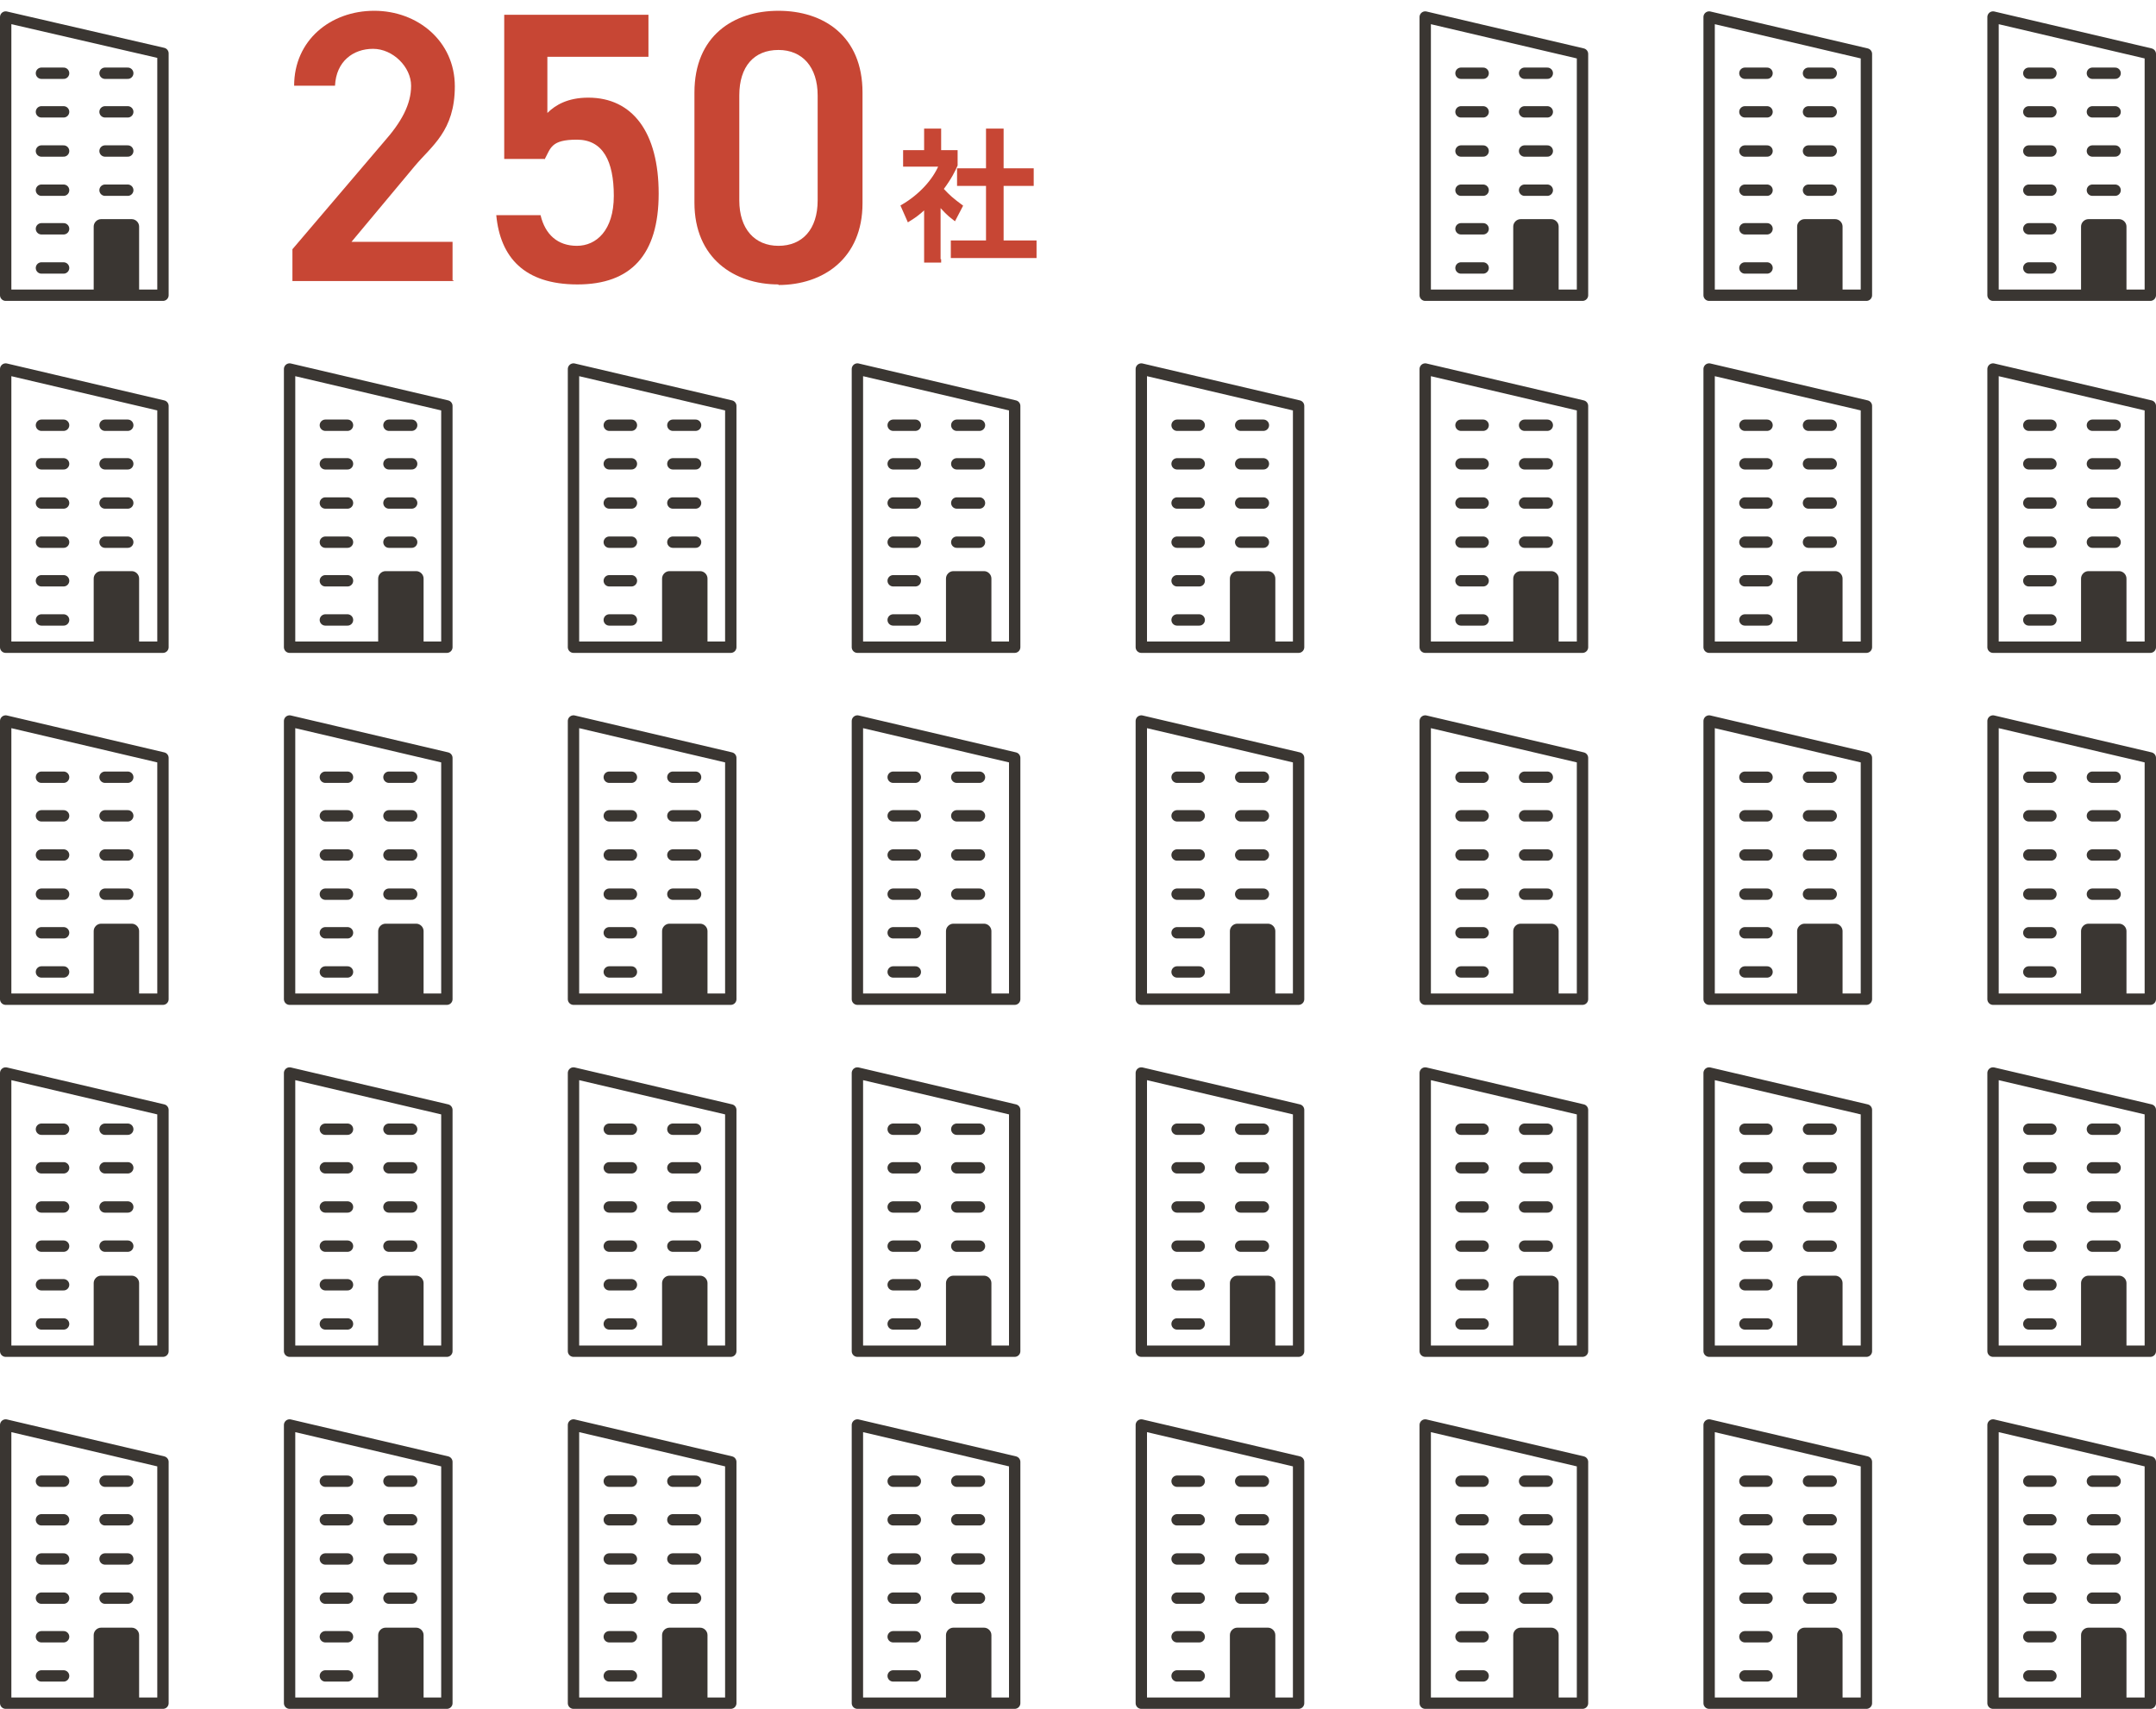 <?xml version="1.0" encoding="UTF-8"?>
<svg id="_レイヤー_1" data-name=" レイヤー 1" xmlns="http://www.w3.org/2000/svg" version="1.1" xmlns:xlink="http://www.w3.org/1999/xlink" viewBox="0 0 379.7 301">
  <defs>
    <style>
      .cls-1 {
        clip-path: url(#clippath-62);
      }

      .cls-2 {
        clip-path: url(#clippath-45);
      }

      .cls-3 {
        clip-path: url(#clippath-63);
      }

      .cls-4 {
        clip-path: url(#clippath-20);
      }

      .cls-5 {
        clip-path: url(#clippath-11);
      }

      .cls-6 {
        clip-path: url(#clippath-16);
      }

      .cls-7 {
        clip-path: url(#clippath-59);
      }

      .cls-8 {
        clip-path: url(#clippath-33);
      }

      .cls-9 {
        clip-path: url(#clippath-64);
      }

      .cls-10 {
        clip-path: url(#clippath-47);
      }

      .cls-11 {
        clip-path: url(#clippath-41);
      }

      .cls-12 {
        clip-path: url(#clippath-32);
      }

      .cls-13 {
        clip-path: url(#clippath-2);
      }

      .cls-14 {
        clip-path: url(#clippath-13);
      }

      .cls-15 {
        clip-path: url(#clippath-37);
      }

      .cls-16 {
        clip-path: url(#clippath-46);
      }

      .cls-17 {
        clip-path: url(#clippath-25);
      }

      .cls-18 {
        clip-path: url(#clippath-15);
      }

      .cls-19 {
        clip-path: url(#clippath-6);
      }

      .cls-20 {
        clip-path: url(#clippath-40);
      }

      .cls-21 {
        clip-path: url(#clippath-26);
      }

      .cls-22, .cls-23, .cls-24 {
        stroke-width: 0px;
      }

      .cls-22, .cls-25 {
        fill: none;
      }

      .cls-26 {
        clip-path: url(#clippath-7);
      }

      .cls-27 {
        clip-path: url(#clippath-21);
      }

      .cls-28 {
        clip-path: url(#clippath-34);
      }

      .cls-29 {
        clip-path: url(#clippath-57);
      }

      .cls-30 {
        clip-path: url(#clippath-1);
      }

      .cls-31 {
        clip-path: url(#clippath-4);
      }

      .cls-32 {
        clip-path: url(#clippath-38);
      }

      .cls-33 {
        clip-path: url(#clippath-36);
      }

      .cls-34 {
        clip-path: url(#clippath-27);
      }

      .cls-35 {
        clip-path: url(#clippath-60);
      }

      .cls-36 {
        clip-path: url(#clippath-44);
      }

      .cls-23, .cls-37 {
        fill: #c74634;
      }

      .cls-38 {
        clip-path: url(#clippath-12);
      }

      .cls-25 {
        stroke: #3a3632;
        stroke-linecap: round;
        stroke-linejoin: round;
        stroke-width: 2px;
      }

      .cls-39 {
        clip-path: url(#clippath-24);
      }

      .cls-40 {
        clip-path: url(#clippath-30);
      }

      .cls-41 {
        clip-path: url(#clippath-22);
      }

      .cls-42 {
        clip-path: url(#clippath-9);
      }

      .cls-43 {
        clip-path: url(#clippath-52);
      }

      .cls-44 {
        clip-path: url(#clippath);
      }

      .cls-45 {
        clip-path: url(#clippath-50);
      }

      .cls-46 {
        clip-path: url(#clippath-48);
      }

      .cls-47 {
        clip-path: url(#clippath-61);
      }

      .cls-48 {
        clip-path: url(#clippath-39);
      }

      .cls-49 {
        clip-path: url(#clippath-19);
      }

      .cls-50 {
        clip-path: url(#clippath-31);
      }

      .cls-51 {
        clip-path: url(#clippath-54);
      }

      .cls-52 {
        clip-path: url(#clippath-3);
      }

      .cls-53 {
        clip-path: url(#clippath-43);
      }

      .cls-54 {
        clip-path: url(#clippath-70);
      }

      .cls-55 {
        clip-path: url(#clippath-8);
      }

      .cls-56 {
        clip-path: url(#clippath-55);
      }

      .cls-57 {
        clip-path: url(#clippath-69);
      }

      .cls-58 {
        clip-path: url(#clippath-29);
      }

      .cls-59 {
        clip-path: url(#clippath-18);
      }

      .cls-60 {
        clip-path: url(#clippath-14);
      }

      .cls-61 {
        clip-path: url(#clippath-17);
      }

      .cls-62 {
        clip-path: url(#clippath-5);
      }

      .cls-24 {
        fill: #3a3632;
      }

      .cls-63 {
        clip-path: url(#clippath-58);
      }

      .cls-64 {
        clip-path: url(#clippath-42);
      }

      .cls-65 {
        clip-path: url(#clippath-65);
      }

      .cls-66 {
        clip-path: url(#clippath-10);
      }

      .cls-67 {
        clip-path: url(#clippath-23);
      }

      .cls-68 {
        clip-path: url(#clippath-56);
      }

      .cls-69 {
        clip-path: url(#clippath-53);
      }

      .cls-70 {
        clip-path: url(#clippath-49);
      }

      .cls-71 {
        clip-path: url(#clippath-67);
      }

      .cls-72 {
        clip-path: url(#clippath-51);
      }

      .cls-73 {
        clip-path: url(#clippath-28);
      }

      .cls-74 {
        clip-path: url(#clippath-71);
      }

      .cls-37 {
        stroke: #c74634;
        stroke-miterlimit: 10;
        stroke-width: .5px;
      }

      .cls-75 {
        clip-path: url(#clippath-68);
      }

      .cls-76 {
        clip-path: url(#clippath-35);
      }

      .cls-77 {
        clip-path: url(#clippath-66);
      }
    </style>
    <clipPath id="clippath">
      <rect class="cls-22" y="1.9" width="29.7" height="51.1"/>
    </clipPath>
    <clipPath id="clippath-1">
      <rect class="cls-22" y="1.9" width="29.7" height="51.1"/>
    </clipPath>
    <clipPath id="clippath-2">
      <rect class="cls-22" x="250" y="1.9" width="29.7" height="51.1"/>
    </clipPath>
    <clipPath id="clippath-3">
      <rect class="cls-22" x="250" y="1.9" width="29.7" height="51.1"/>
    </clipPath>
    <clipPath id="clippath-4">
      <rect class="cls-22" x="300" y="1.9" width="29.7" height="51.1"/>
    </clipPath>
    <clipPath id="clippath-5">
      <rect class="cls-22" x="300" y="1.9" width="29.7" height="51.1"/>
    </clipPath>
    <clipPath id="clippath-6">
      <rect class="cls-22" x="350" y="1.9" width="29.7" height="51.1"/>
    </clipPath>
    <clipPath id="clippath-7">
      <rect class="cls-22" x="350" y="1.9" width="29.7" height="51.1"/>
    </clipPath>
    <clipPath id="clippath-8">
      <rect class="cls-22" y="63.9" width="29.7" height="51.1"/>
    </clipPath>
    <clipPath id="clippath-9">
      <rect class="cls-22" y="63.9" width="29.7" height="51.1"/>
    </clipPath>
    <clipPath id="clippath-10">
      <rect class="cls-22" x="50" y="63.9" width="29.7" height="51.1"/>
    </clipPath>
    <clipPath id="clippath-11">
      <rect class="cls-22" x="50" y="63.9" width="29.7" height="51.1"/>
    </clipPath>
    <clipPath id="clippath-12">
      <rect class="cls-22" x="100" y="63.9" width="29.7" height="51.1"/>
    </clipPath>
    <clipPath id="clippath-13">
      <rect class="cls-22" x="100" y="63.9" width="29.7" height="51.1"/>
    </clipPath>
    <clipPath id="clippath-14">
      <rect class="cls-22" x="150" y="63.9" width="29.7" height="51.1"/>
    </clipPath>
    <clipPath id="clippath-15">
      <rect class="cls-22" x="150" y="63.9" width="29.7" height="51.1"/>
    </clipPath>
    <clipPath id="clippath-16">
      <rect class="cls-22" x="200" y="63.9" width="29.7" height="51.1"/>
    </clipPath>
    <clipPath id="clippath-17">
      <rect class="cls-22" x="200" y="63.9" width="29.7" height="51.1"/>
    </clipPath>
    <clipPath id="clippath-18">
      <rect class="cls-22" x="250" y="63.9" width="29.7" height="51.1"/>
    </clipPath>
    <clipPath id="clippath-19">
      <rect class="cls-22" x="250" y="63.9" width="29.7" height="51.1"/>
    </clipPath>
    <clipPath id="clippath-20">
      <rect class="cls-22" x="300" y="63.9" width="29.7" height="51.1"/>
    </clipPath>
    <clipPath id="clippath-21">
      <rect class="cls-22" x="300" y="63.9" width="29.7" height="51.1"/>
    </clipPath>
    <clipPath id="clippath-22">
      <rect class="cls-22" x="350" y="63.9" width="29.7" height="51.1"/>
    </clipPath>
    <clipPath id="clippath-23">
      <rect class="cls-22" x="350" y="63.9" width="29.7" height="51.1"/>
    </clipPath>
    <clipPath id="clippath-24">
      <rect class="cls-22" y="125.9" width="29.7" height="51.1"/>
    </clipPath>
    <clipPath id="clippath-25">
      <rect class="cls-22" y="125.9" width="29.7" height="51.1"/>
    </clipPath>
    <clipPath id="clippath-26">
      <rect class="cls-22" x="50" y="125.9" width="29.7" height="51.1"/>
    </clipPath>
    <clipPath id="clippath-27">
      <rect class="cls-22" x="50" y="125.9" width="29.7" height="51.1"/>
    </clipPath>
    <clipPath id="clippath-28">
      <rect class="cls-22" x="100" y="125.9" width="29.7" height="51.1"/>
    </clipPath>
    <clipPath id="clippath-29">
      <rect class="cls-22" x="100" y="125.9" width="29.7" height="51.1"/>
    </clipPath>
    <clipPath id="clippath-30">
      <rect class="cls-22" x="150" y="125.9" width="29.7" height="51.1"/>
    </clipPath>
    <clipPath id="clippath-31">
      <rect class="cls-22" x="150" y="125.9" width="29.7" height="51.1"/>
    </clipPath>
    <clipPath id="clippath-32">
      <rect class="cls-22" x="200" y="125.9" width="29.7" height="51.1"/>
    </clipPath>
    <clipPath id="clippath-33">
      <rect class="cls-22" x="200" y="125.9" width="29.7" height="51.1"/>
    </clipPath>
    <clipPath id="clippath-34">
      <rect class="cls-22" x="250" y="125.9" width="29.7" height="51.1"/>
    </clipPath>
    <clipPath id="clippath-35">
      <rect class="cls-22" x="250" y="125.9" width="29.7" height="51.1"/>
    </clipPath>
    <clipPath id="clippath-36">
      <rect class="cls-22" x="300" y="125.9" width="29.7" height="51.1"/>
    </clipPath>
    <clipPath id="clippath-37">
      <rect class="cls-22" x="300" y="125.9" width="29.7" height="51.1"/>
    </clipPath>
    <clipPath id="clippath-38">
      <rect class="cls-22" x="350" y="125.9" width="29.7" height="51.1"/>
    </clipPath>
    <clipPath id="clippath-39">
      <rect class="cls-22" x="350" y="125.9" width="29.7" height="51.1"/>
    </clipPath>
    <clipPath id="clippath-40">
      <rect class="cls-22" y="187.9" width="29.7" height="51.1"/>
    </clipPath>
    <clipPath id="clippath-41">
      <rect class="cls-22" y="187.9" width="29.7" height="51.1"/>
    </clipPath>
    <clipPath id="clippath-42">
      <rect class="cls-22" x="50" y="187.9" width="29.7" height="51.1"/>
    </clipPath>
    <clipPath id="clippath-43">
      <rect class="cls-22" x="50" y="187.9" width="29.7" height="51.1"/>
    </clipPath>
    <clipPath id="clippath-44">
      <rect class="cls-22" x="100" y="187.9" width="29.7" height="51.1"/>
    </clipPath>
    <clipPath id="clippath-45">
      <rect class="cls-22" x="100" y="187.9" width="29.7" height="51.1"/>
    </clipPath>
    <clipPath id="clippath-46">
      <rect class="cls-22" x="150" y="187.9" width="29.7" height="51.1"/>
    </clipPath>
    <clipPath id="clippath-47">
      <rect class="cls-22" x="150" y="187.9" width="29.7" height="51.1"/>
    </clipPath>
    <clipPath id="clippath-48">
      <rect class="cls-22" x="200" y="187.9" width="29.7" height="51.1"/>
    </clipPath>
    <clipPath id="clippath-49">
      <rect class="cls-22" x="200" y="187.9" width="29.7" height="51.1"/>
    </clipPath>
    <clipPath id="clippath-50">
      <rect class="cls-22" x="250" y="187.9" width="29.7" height="51.1"/>
    </clipPath>
    <clipPath id="clippath-51">
      <rect class="cls-22" x="250" y="187.9" width="29.7" height="51.1"/>
    </clipPath>
    <clipPath id="clippath-52">
      <rect class="cls-22" x="300" y="187.9" width="29.7" height="51.1"/>
    </clipPath>
    <clipPath id="clippath-53">
      <rect class="cls-22" x="300" y="187.9" width="29.7" height="51.1"/>
    </clipPath>
    <clipPath id="clippath-54">
      <rect class="cls-22" x="350" y="187.9" width="29.7" height="51.1"/>
    </clipPath>
    <clipPath id="clippath-55">
      <rect class="cls-22" x="350" y="187.9" width="29.7" height="51.1"/>
    </clipPath>
    <clipPath id="clippath-56">
      <rect class="cls-22" y="249.9" width="29.7" height="51.1"/>
    </clipPath>
    <clipPath id="clippath-57">
      <rect class="cls-22" y="249.9" width="29.7" height="51.1"/>
    </clipPath>
    <clipPath id="clippath-58">
      <rect class="cls-22" x="50" y="249.9" width="29.7" height="51.1"/>
    </clipPath>
    <clipPath id="clippath-59">
      <rect class="cls-22" x="50" y="249.9" width="29.7" height="51.1"/>
    </clipPath>
    <clipPath id="clippath-60">
      <rect class="cls-22" x="100" y="249.9" width="29.7" height="51.1"/>
    </clipPath>
    <clipPath id="clippath-61">
      <rect class="cls-22" x="100" y="249.9" width="29.7" height="51.1"/>
    </clipPath>
    <clipPath id="clippath-62">
      <rect class="cls-22" x="150" y="249.9" width="29.7" height="51.1"/>
    </clipPath>
    <clipPath id="clippath-63">
      <rect class="cls-22" x="150" y="249.9" width="29.7" height="51.1"/>
    </clipPath>
    <clipPath id="clippath-64">
      <rect class="cls-22" x="200" y="249.9" width="29.7" height="51.1"/>
    </clipPath>
    <clipPath id="clippath-65">
      <rect class="cls-22" x="200" y="249.9" width="29.7" height="51.1"/>
    </clipPath>
    <clipPath id="clippath-66">
      <rect class="cls-22" x="250" y="249.9" width="29.7" height="51.1"/>
    </clipPath>
    <clipPath id="clippath-67">
      <rect class="cls-22" x="250" y="249.9" width="29.7" height="51.1"/>
    </clipPath>
    <clipPath id="clippath-68">
      <rect class="cls-22" x="300" y="249.9" width="29.7" height="51.1"/>
    </clipPath>
    <clipPath id="clippath-69">
      <rect class="cls-22" x="300" y="249.9" width="29.7" height="51.1"/>
    </clipPath>
    <clipPath id="clippath-70">
      <rect class="cls-22" x="350" y="249.9" width="29.7" height="51.1"/>
    </clipPath>
    <clipPath id="clippath-71">
      <rect class="cls-22" x="350" y="249.9" width="29.7" height="51.1"/>
    </clipPath>
  </defs>
  <g id="_レイヤー_2" data-name=" レイヤー 2">
    <g id="_レイヤー_1-2" data-name=" レイヤー 1-2">
      <g id="_グループ_5336" data-name=" グループ 5336">
        <g id="_グループ_5335" data-name=" グループ 5335">
          <g id="_グループ_5332" data-name=" グループ 5332">
            <g class="cls-44">
              <g id="_グループ_5331" data-name=" グループ 5331">
                <path id="_パス_18777" data-name=" パス 18777" class="cls-25" d="M1,52V3l27.7,6.4v42.6H1Z"/>
              </g>
            </g>
          </g>
          <line id="_線_495" data-name=" 線 495" class="cls-25" x1="11.2" y1="12.9" x2="7.3" y2="12.9"/>
          <line id="_線_496" data-name=" 線 496" class="cls-25" x1="11.2" y1="19.7" x2="7.3" y2="19.7"/>
          <line id="_線_497" data-name=" 線 497" class="cls-25" x1="11.2" y1="26.6" x2="7.3" y2="26.6"/>
          <line id="_線_498" data-name=" 線 498" class="cls-25" x1="11.2" y1="33.5" x2="7.3" y2="33.5"/>
          <line id="_線_499" data-name=" 線 499" class="cls-25" x1="11.2" y1="40.3" x2="7.3" y2="40.3"/>
          <line id="_線_500" data-name=" 線 500" class="cls-25" x1="11.2" y1="47.2" x2="7.3" y2="47.2"/>
          <line id="_線_501" data-name=" 線 501" class="cls-25" x1="22.5" y1="12.9" x2="18.5" y2="12.9"/>
          <line id="_線_502" data-name=" 線 502" class="cls-25" x1="22.5" y1="19.7" x2="18.5" y2="19.7"/>
          <line id="_線_503" data-name=" 線 503" class="cls-25" x1="22.5" y1="26.6" x2="18.5" y2="26.6"/>
          <line id="_線_504" data-name=" 線 504" class="cls-25" x1="22.5" y1="33.5" x2="18.5" y2="33.5"/>
          <g id="_グループ_5334" data-name=" グループ 5334">
            <g class="cls-30">
              <g id="_グループ_5333" data-name=" グループ 5333">
                <path id="_パス_18778" data-name=" パス 18778" class="cls-24" d="M24.5,52.6h-8v-12.7c0-.7.6-1.3,1.3-1.3h5.4c.7,0,1.3.6,1.3,1.3,0,0,0,12.7,0,12.7Z"/>
              </g>
            </g>
          </g>
        </g>
        <g id="_グループ_5335-2" data-name=" グループ 5335-2">
          <g id="_グループ_5332-2" data-name=" グループ 5332-2">
            <g class="cls-13">
              <g id="_グループ_5331-2" data-name=" グループ 5331-2">
                <path id="_パス_18777-2" data-name=" パス 18777-2" class="cls-25" d="M251,52V3l27.7,6.5v42.5h-27.7Z"/>
              </g>
            </g>
          </g>
          <line id="_線_495-2" data-name=" 線 495-2" class="cls-25" x1="261.2" y1="12.9" x2="257.3" y2="12.9"/>
          <line id="_線_496-2" data-name=" 線 496-2" class="cls-25" x1="261.2" y1="19.7" x2="257.3" y2="19.7"/>
          <line id="_線_497-2" data-name=" 線 497-2" class="cls-25" x1="261.2" y1="26.6" x2="257.3" y2="26.6"/>
          <line id="_線_498-2" data-name=" 線 498-2" class="cls-25" x1="261.2" y1="33.5" x2="257.3" y2="33.5"/>
          <line id="_線_499-2" data-name=" 線 499-2" class="cls-25" x1="261.2" y1="40.3" x2="257.3" y2="40.3"/>
          <line id="_線_500-2" data-name=" 線 500-2" class="cls-25" x1="261.2" y1="47.2" x2="257.3" y2="47.2"/>
          <line id="_線_501-2" data-name=" 線 501-2" class="cls-25" x1="272.5" y1="12.9" x2="268.5" y2="12.9"/>
          <line id="_線_502-2" data-name=" 線 502-2" class="cls-25" x1="272.5" y1="19.7" x2="268.5" y2="19.7"/>
          <line id="_線_503-2" data-name=" 線 503-2" class="cls-25" x1="272.5" y1="26.6" x2="268.5" y2="26.6"/>
          <line id="_線_504-2" data-name=" 線 504-2" class="cls-25" x1="272.5" y1="33.5" x2="268.5" y2="33.5"/>
          <g id="_グループ_5334-2" data-name=" グループ 5334-2">
            <g class="cls-52">
              <g id="_グループ_5333-2" data-name=" グループ 5333-2">
                <path id="_パス_18778-2" data-name=" パス 18778-2" class="cls-24" d="M274.5,52.6h-8v-12.7c0-.7.6-1.3,1.3-1.3h5.4c.7,0,1.3.6,1.3,1.3v12.7h0Z"/>
              </g>
            </g>
          </g>
        </g>
        <g id="_グループ_5335-3" data-name=" グループ 5335-3">
          <g id="_グループ_5332-3" data-name=" グループ 5332-3">
            <g class="cls-31">
              <g id="_グループ_5331-3" data-name=" グループ 5331-3">
                <path id="_パス_18777-3" data-name=" パス 18777-3" class="cls-25" d="M301,52V3l27.7,6.5v42.5h-27.7Z"/>
              </g>
            </g>
          </g>
          <line id="_線_495-3" data-name=" 線 495-3" class="cls-25" x1="311.2" y1="12.9" x2="307.3" y2="12.9"/>
          <line id="_線_496-3" data-name=" 線 496-3" class="cls-25" x1="311.2" y1="19.7" x2="307.3" y2="19.7"/>
          <line id="_線_497-3" data-name=" 線 497-3" class="cls-25" x1="311.2" y1="26.6" x2="307.3" y2="26.6"/>
          <line id="_線_498-3" data-name=" 線 498-3" class="cls-25" x1="311.2" y1="33.5" x2="307.3" y2="33.5"/>
          <line id="_線_499-3" data-name=" 線 499-3" class="cls-25" x1="311.2" y1="40.3" x2="307.3" y2="40.3"/>
          <line id="_線_500-3" data-name=" 線 500-3" class="cls-25" x1="311.2" y1="47.2" x2="307.3" y2="47.2"/>
          <line id="_線_501-3" data-name=" 線 501-3" class="cls-25" x1="322.5" y1="12.9" x2="318.5" y2="12.9"/>
          <line id="_線_502-3" data-name=" 線 502-3" class="cls-25" x1="322.5" y1="19.7" x2="318.5" y2="19.7"/>
          <line id="_線_503-3" data-name=" 線 503-3" class="cls-25" x1="322.5" y1="26.6" x2="318.5" y2="26.6"/>
          <line id="_線_504-3" data-name=" 線 504-3" class="cls-25" x1="322.5" y1="33.5" x2="318.5" y2="33.5"/>
          <g id="_グループ_5334-3" data-name=" グループ 5334-3">
            <g class="cls-62">
              <g id="_グループ_5333-3" data-name=" グループ 5333-3">
                <path id="_パス_18778-3" data-name=" パス 18778-3" class="cls-24" d="M324.5,52.6h-8v-12.7c0-.7.6-1.3,1.3-1.3h5.4c.7,0,1.3.6,1.3,1.3v12.7h0Z"/>
              </g>
            </g>
          </g>
        </g>
        <g id="_グループ_5335-4" data-name=" グループ 5335-4">
          <g id="_グループ_5332-4" data-name=" グループ 5332-4">
            <g class="cls-19">
              <g id="_グループ_5331-4" data-name=" グループ 5331-4">
                <path id="_パス_18777-4" data-name=" パス 18777-4" class="cls-25" d="M351,52V3l27.7,6.5v42.5h-27.7Z"/>
              </g>
            </g>
          </g>
          <line id="_線_495-4" data-name=" 線 495-4" class="cls-25" x1="361.2" y1="12.9" x2="357.3" y2="12.9"/>
          <line id="_線_496-4" data-name=" 線 496-4" class="cls-25" x1="361.2" y1="19.7" x2="357.3" y2="19.7"/>
          <line id="_線_497-4" data-name=" 線 497-4" class="cls-25" x1="361.2" y1="26.6" x2="357.3" y2="26.6"/>
          <line id="_線_498-4" data-name=" 線 498-4" class="cls-25" x1="361.2" y1="33.5" x2="357.3" y2="33.5"/>
          <line id="_線_499-4" data-name=" 線 499-4" class="cls-25" x1="361.2" y1="40.3" x2="357.3" y2="40.3"/>
          <line id="_線_500-4" data-name=" 線 500-4" class="cls-25" x1="361.2" y1="47.2" x2="357.3" y2="47.2"/>
          <line id="_線_501-4" data-name=" 線 501-4" class="cls-25" x1="372.5" y1="12.9" x2="368.5" y2="12.9"/>
          <line id="_線_502-4" data-name=" 線 502-4" class="cls-25" x1="372.5" y1="19.7" x2="368.5" y2="19.7"/>
          <line id="_線_503-4" data-name=" 線 503-4" class="cls-25" x1="372.5" y1="26.6" x2="368.5" y2="26.6"/>
          <line id="_線_504-4" data-name=" 線 504-4" class="cls-25" x1="372.5" y1="33.5" x2="368.5" y2="33.5"/>
          <g id="_グループ_5334-4" data-name=" グループ 5334-4">
            <g class="cls-26">
              <g id="_グループ_5333-4" data-name=" グループ 5333-4">
                <path id="_パス_18778-4" data-name=" パス 18778-4" class="cls-24" d="M374.5,52.6h-8v-12.7c0-.7.6-1.3,1.3-1.3h5.4c.7,0,1.3.6,1.3,1.3v12.7h0Z"/>
              </g>
            </g>
          </g>
        </g>
        <g id="_グループ_5335-5" data-name=" グループ 5335-5">
          <g id="_グループ_5332-5" data-name=" グループ 5332-5">
            <g class="cls-55">
              <g id="_グループ_5331-5" data-name=" グループ 5331-5">
                <path id="_パス_18777-5" data-name=" パス 18777-5" class="cls-25" d="M1,114v-49l27.7,6.5v42.5H1Z"/>
              </g>
            </g>
          </g>
          <line id="_線_495-5" data-name=" 線 495-5" class="cls-25" x1="11.2" y1="74.9" x2="7.3" y2="74.9"/>
          <line id="_線_496-5" data-name=" 線 496-5" class="cls-25" x1="11.2" y1="81.7" x2="7.3" y2="81.7"/>
          <line id="_線_497-5" data-name=" 線 497-5" class="cls-25" x1="11.2" y1="88.6" x2="7.3" y2="88.6"/>
          <line id="_線_498-5" data-name=" 線 498-5" class="cls-25" x1="11.2" y1="95.5" x2="7.3" y2="95.5"/>
          <line id="_線_499-5" data-name=" 線 499-5" class="cls-25" x1="11.2" y1="102.3" x2="7.3" y2="102.3"/>
          <line id="_線_500-5" data-name=" 線 500-5" class="cls-25" x1="11.2" y1="109.2" x2="7.3" y2="109.2"/>
          <line id="_線_501-5" data-name=" 線 501-5" class="cls-25" x1="22.5" y1="74.9" x2="18.5" y2="74.9"/>
          <line id="_線_502-5" data-name=" 線 502-5" class="cls-25" x1="22.5" y1="81.7" x2="18.5" y2="81.7"/>
          <line id="_線_503-5" data-name=" 線 503-5" class="cls-25" x1="22.5" y1="88.6" x2="18.5" y2="88.6"/>
          <line id="_線_504-5" data-name=" 線 504-5" class="cls-25" x1="22.5" y1="95.5" x2="18.5" y2="95.5"/>
          <g id="_グループ_5334-5" data-name=" グループ 5334-5">
            <g class="cls-42">
              <g id="_グループ_5333-5" data-name=" グループ 5333-5">
                <path id="_パス_18778-5" data-name=" パス 18778-5" class="cls-24" d="M24.5,114.6h-8v-12.7c0-.7.6-1.3,1.3-1.3h5.4c.7,0,1.3.6,1.3,1.3h0s0,12.7,0,12.7Z"/>
              </g>
            </g>
          </g>
        </g>
        <g id="_グループ_5335-6" data-name=" グループ 5335-6">
          <g id="_グループ_5332-6" data-name=" グループ 5332-6">
            <g class="cls-66">
              <g id="_グループ_5331-6" data-name=" グループ 5331-6">
                <path id="_パス_18777-6" data-name=" パス 18777-6" class="cls-25" d="M51,114v-49l27.7,6.5v42.5s-27.7,0-27.7,0Z"/>
              </g>
            </g>
          </g>
          <line id="_線_495-6" data-name=" 線 495-6" class="cls-25" x1="61.2" y1="74.9" x2="57.3" y2="74.9"/>
          <line id="_線_496-6" data-name=" 線 496-6" class="cls-25" x1="61.2" y1="81.7" x2="57.3" y2="81.7"/>
          <line id="_線_497-6" data-name=" 線 497-6" class="cls-25" x1="61.2" y1="88.6" x2="57.3" y2="88.6"/>
          <line id="_線_498-6" data-name=" 線 498-6" class="cls-25" x1="61.2" y1="95.5" x2="57.3" y2="95.5"/>
          <line id="_線_499-6" data-name=" 線 499-6" class="cls-25" x1="61.2" y1="102.3" x2="57.3" y2="102.3"/>
          <line id="_線_500-6" data-name=" 線 500-6" class="cls-25" x1="61.2" y1="109.2" x2="57.3" y2="109.2"/>
          <line id="_線_501-6" data-name=" 線 501-6" class="cls-25" x1="72.5" y1="74.9" x2="68.5" y2="74.9"/>
          <line id="_線_502-6" data-name=" 線 502-6" class="cls-25" x1="72.5" y1="81.7" x2="68.5" y2="81.7"/>
          <line id="_線_503-6" data-name=" 線 503-6" class="cls-25" x1="72.5" y1="88.6" x2="68.5" y2="88.6"/>
          <line id="_線_504-6" data-name=" 線 504-6" class="cls-25" x1="72.5" y1="95.5" x2="68.5" y2="95.5"/>
          <g id="_グループ_5334-6" data-name=" グループ 5334-6">
            <g class="cls-5">
              <g id="_グループ_5333-6" data-name=" グループ 5333-6">
                <path id="_パス_18778-6" data-name=" パス 18778-6" class="cls-24" d="M74.6,114.6h-8v-12.7c0-.7.6-1.3,1.3-1.3h5.4c.7,0,1.3.6,1.3,1.3h0s0,12.7,0,12.7Z"/>
              </g>
            </g>
          </g>
        </g>
        <g id="_グループ_5335-7" data-name=" グループ 5335-7">
          <g id="_グループ_5332-7" data-name=" グループ 5332-7">
            <g class="cls-38">
              <g id="_グループ_5331-7" data-name=" グループ 5331-7">
                <path id="_パス_18777-7" data-name=" パス 18777-7" class="cls-25" d="M101,114v-49l27.7,6.5v42.5h-27.7Z"/>
              </g>
            </g>
          </g>
          <line id="_線_495-7" data-name=" 線 495-7" class="cls-25" x1="111.2" y1="74.9" x2="107.3" y2="74.9"/>
          <line id="_線_496-7" data-name=" 線 496-7" class="cls-25" x1="111.2" y1="81.7" x2="107.3" y2="81.7"/>
          <line id="_線_497-7" data-name=" 線 497-7" class="cls-25" x1="111.2" y1="88.6" x2="107.3" y2="88.6"/>
          <line id="_線_498-7" data-name=" 線 498-7" class="cls-25" x1="111.2" y1="95.5" x2="107.3" y2="95.5"/>
          <line id="_線_499-7" data-name=" 線 499-7" class="cls-25" x1="111.2" y1="102.3" x2="107.3" y2="102.3"/>
          <line id="_線_500-7" data-name=" 線 500-7" class="cls-25" x1="111.2" y1="109.2" x2="107.3" y2="109.2"/>
          <line id="_線_501-7" data-name=" 線 501-7" class="cls-25" x1="122.5" y1="74.9" x2="118.5" y2="74.9"/>
          <line id="_線_502-7" data-name=" 線 502-7" class="cls-25" x1="122.5" y1="81.7" x2="118.5" y2="81.7"/>
          <line id="_線_503-7" data-name=" 線 503-7" class="cls-25" x1="122.5" y1="88.6" x2="118.5" y2="88.6"/>
          <line id="_線_504-7" data-name=" 線 504-7" class="cls-25" x1="122.5" y1="95.5" x2="118.5" y2="95.5"/>
          <g id="_グループ_5334-7" data-name=" グループ 5334-7">
            <g class="cls-14">
              <g id="_グループ_5333-7" data-name=" グループ 5333-7">
                <path id="_パス_18778-7" data-name=" パス 18778-7" class="cls-24" d="M124.6,114.6h-8v-12.7c0-.7.6-1.3,1.3-1.3h5.4c.7,0,1.3.6,1.3,1.3h0s0,12.7,0,12.7Z"/>
              </g>
            </g>
          </g>
        </g>
        <g id="_グループ_5335-8" data-name=" グループ 5335-8">
          <g id="_グループ_5332-8" data-name=" グループ 5332-8">
            <g class="cls-60">
              <g id="_グループ_5331-8" data-name=" グループ 5331-8">
                <path id="_パス_18777-8" data-name=" パス 18777-8" class="cls-25" d="M151,114v-49l27.7,6.5v42.5h-27.7Z"/>
              </g>
            </g>
          </g>
          <line id="_線_495-8" data-name=" 線 495-8" class="cls-25" x1="161.2" y1="74.9" x2="157.3" y2="74.9"/>
          <line id="_線_496-8" data-name=" 線 496-8" class="cls-25" x1="161.2" y1="81.7" x2="157.3" y2="81.7"/>
          <line id="_線_497-8" data-name=" 線 497-8" class="cls-25" x1="161.2" y1="88.6" x2="157.3" y2="88.6"/>
          <line id="_線_498-8" data-name=" 線 498-8" class="cls-25" x1="161.2" y1="95.5" x2="157.3" y2="95.5"/>
          <line id="_線_499-8" data-name=" 線 499-8" class="cls-25" x1="161.2" y1="102.3" x2="157.3" y2="102.3"/>
          <line id="_線_500-8" data-name=" 線 500-8" class="cls-25" x1="161.2" y1="109.2" x2="157.3" y2="109.2"/>
          <line id="_線_501-8" data-name=" 線 501-8" class="cls-25" x1="172.5" y1="74.9" x2="168.5" y2="74.9"/>
          <line id="_線_502-8" data-name=" 線 502-8" class="cls-25" x1="172.5" y1="81.7" x2="168.5" y2="81.7"/>
          <line id="_線_503-8" data-name=" 線 503-8" class="cls-25" x1="172.5" y1="88.6" x2="168.5" y2="88.6"/>
          <line id="_線_504-8" data-name=" 線 504-8" class="cls-25" x1="172.5" y1="95.5" x2="168.5" y2="95.5"/>
          <g id="_グループ_5334-8" data-name=" グループ 5334-8">
            <g class="cls-18">
              <g id="_グループ_5333-8" data-name=" グループ 5333-8">
                <path id="_パス_18778-8" data-name=" パス 18778-8" class="cls-24" d="M174.6,114.6h-8v-12.7c0-.7.6-1.3,1.3-1.3h5.4c.7,0,1.3.6,1.3,1.3h0v12.7Z"/>
              </g>
            </g>
          </g>
        </g>
        <g id="_グループ_5335-9" data-name=" グループ 5335-9">
          <g id="_グループ_5332-9" data-name=" グループ 5332-9">
            <g class="cls-6">
              <g id="_グループ_5331-9" data-name=" グループ 5331-9">
                <path id="_パス_18777-9" data-name=" パス 18777-9" class="cls-25" d="M201,114v-49l27.7,6.5v42.5h-27.7Z"/>
              </g>
            </g>
          </g>
          <line id="_線_495-9" data-name=" 線 495-9" class="cls-25" x1="211.2" y1="74.9" x2="207.3" y2="74.9"/>
          <line id="_線_496-9" data-name=" 線 496-9" class="cls-25" x1="211.2" y1="81.7" x2="207.3" y2="81.7"/>
          <line id="_線_497-9" data-name=" 線 497-9" class="cls-25" x1="211.2" y1="88.6" x2="207.3" y2="88.6"/>
          <line id="_線_498-9" data-name=" 線 498-9" class="cls-25" x1="211.2" y1="95.5" x2="207.3" y2="95.5"/>
          <line id="_線_499-9" data-name=" 線 499-9" class="cls-25" x1="211.2" y1="102.3" x2="207.3" y2="102.3"/>
          <line id="_線_500-9" data-name=" 線 500-9" class="cls-25" x1="211.2" y1="109.2" x2="207.3" y2="109.2"/>
          <line id="_線_501-9" data-name=" 線 501-9" class="cls-25" x1="222.5" y1="74.9" x2="218.5" y2="74.9"/>
          <line id="_線_502-9" data-name=" 線 502-9" class="cls-25" x1="222.5" y1="81.7" x2="218.5" y2="81.7"/>
          <line id="_線_503-9" data-name=" 線 503-9" class="cls-25" x1="222.5" y1="88.6" x2="218.5" y2="88.6"/>
          <line id="_線_504-9" data-name=" 線 504-9" class="cls-25" x1="222.5" y1="95.5" x2="218.5" y2="95.5"/>
          <g id="_グループ_5334-9" data-name=" グループ 5334-9">
            <g class="cls-61">
              <g id="_グループ_5333-9" data-name=" グループ 5333-9">
                <path id="_パス_18778-9" data-name=" パス 18778-9" class="cls-24" d="M224.6,114.6h-8v-12.7c0-.7.6-1.3,1.3-1.3h5.4c.7,0,1.3.6,1.3,1.3h0v12.7Z"/>
              </g>
            </g>
          </g>
        </g>
        <g id="_グループ_5335-10" data-name=" グループ 5335-10">
          <g id="_グループ_5332-10" data-name=" グループ 5332-10">
            <g class="cls-59">
              <g id="_グループ_5331-10" data-name=" グループ 5331-10">
                <path id="_パス_18777-10" data-name=" パス 18777-10" class="cls-25" d="M251,114v-49l27.7,6.5v42.5h-27.7Z"/>
              </g>
            </g>
          </g>
          <line id="_線_495-10" data-name=" 線 495-10" class="cls-25" x1="261.2" y1="74.9" x2="257.3" y2="74.9"/>
          <line id="_線_496-10" data-name=" 線 496-10" class="cls-25" x1="261.2" y1="81.7" x2="257.3" y2="81.7"/>
          <line id="_線_497-10" data-name=" 線 497-10" class="cls-25" x1="261.2" y1="88.6" x2="257.3" y2="88.6"/>
          <line id="_線_498-10" data-name=" 線 498-10" class="cls-25" x1="261.2" y1="95.5" x2="257.3" y2="95.5"/>
          <line id="_線_499-10" data-name=" 線 499-10" class="cls-25" x1="261.2" y1="102.3" x2="257.3" y2="102.3"/>
          <line id="_線_500-10" data-name=" 線 500-10" class="cls-25" x1="261.2" y1="109.2" x2="257.3" y2="109.2"/>
          <line id="_線_501-10" data-name=" 線 501-10" class="cls-25" x1="272.5" y1="74.9" x2="268.5" y2="74.9"/>
          <line id="_線_502-10" data-name=" 線 502-10" class="cls-25" x1="272.5" y1="81.7" x2="268.5" y2="81.7"/>
          <line id="_線_503-10" data-name=" 線 503-10" class="cls-25" x1="272.5" y1="88.6" x2="268.5" y2="88.6"/>
          <line id="_線_504-10" data-name=" 線 504-10" class="cls-25" x1="272.5" y1="95.5" x2="268.5" y2="95.5"/>
          <g id="_グループ_5334-10" data-name=" グループ 5334-10">
            <g class="cls-49">
              <g id="_グループ_5333-10" data-name=" グループ 5333-10">
                <path id="_パス_18778-10" data-name=" パス 18778-10" class="cls-24" d="M274.5,114.6h-8v-12.7c0-.7.6-1.3,1.3-1.3h5.4c.7,0,1.3.6,1.3,1.3v12.7h0Z"/>
              </g>
            </g>
          </g>
        </g>
        <g id="_グループ_5335-11" data-name=" グループ 5335-11">
          <g id="_グループ_5332-11" data-name=" グループ 5332-11">
            <g class="cls-4">
              <g id="_グループ_5331-11" data-name=" グループ 5331-11">
                <path id="_パス_18777-11" data-name=" パス 18777-11" class="cls-25" d="M301,114v-49l27.7,6.5v42.5h-27.7Z"/>
              </g>
            </g>
          </g>
          <line id="_線_495-11" data-name=" 線 495-11" class="cls-25" x1="311.2" y1="74.9" x2="307.3" y2="74.9"/>
          <line id="_線_496-11" data-name=" 線 496-11" class="cls-25" x1="311.2" y1="81.7" x2="307.3" y2="81.7"/>
          <line id="_線_497-11" data-name=" 線 497-11" class="cls-25" x1="311.2" y1="88.6" x2="307.3" y2="88.6"/>
          <line id="_線_498-11" data-name=" 線 498-11" class="cls-25" x1="311.2" y1="95.5" x2="307.3" y2="95.5"/>
          <line id="_線_499-11" data-name=" 線 499-11" class="cls-25" x1="311.2" y1="102.3" x2="307.3" y2="102.3"/>
          <line id="_線_500-11" data-name=" 線 500-11" class="cls-25" x1="311.2" y1="109.2" x2="307.3" y2="109.2"/>
          <line id="_線_501-11" data-name=" 線 501-11" class="cls-25" x1="322.5" y1="74.9" x2="318.5" y2="74.9"/>
          <line id="_線_502-11" data-name=" 線 502-11" class="cls-25" x1="322.5" y1="81.7" x2="318.5" y2="81.7"/>
          <line id="_線_503-11" data-name=" 線 503-11" class="cls-25" x1="322.5" y1="88.6" x2="318.5" y2="88.6"/>
          <line id="_線_504-11" data-name=" 線 504-11" class="cls-25" x1="322.5" y1="95.5" x2="318.5" y2="95.5"/>
          <g id="_グループ_5334-11" data-name=" グループ 5334-11">
            <g class="cls-27">
              <g id="_グループ_5333-11" data-name=" グループ 5333-11">
                <path id="_パス_18778-11" data-name=" パス 18778-11" class="cls-24" d="M324.5,114.6h-8v-12.7c0-.7.6-1.3,1.3-1.3h5.4c.7,0,1.3.6,1.3,1.3v12.7h0Z"/>
              </g>
            </g>
          </g>
        </g>
        <g id="_グループ_5335-12" data-name=" グループ 5335-12">
          <g id="_グループ_5332-12" data-name=" グループ 5332-12">
            <g class="cls-41">
              <g id="_グループ_5331-12" data-name=" グループ 5331-12">
                <path id="_パス_18777-12" data-name=" パス 18777-12" class="cls-25" d="M351,114v-49l27.7,6.5v42.5h-27.7Z"/>
              </g>
            </g>
          </g>
          <line id="_線_495-12" data-name=" 線 495-12" class="cls-25" x1="361.2" y1="74.9" x2="357.3" y2="74.9"/>
          <line id="_線_496-12" data-name=" 線 496-12" class="cls-25" x1="361.2" y1="81.7" x2="357.3" y2="81.7"/>
          <line id="_線_497-12" data-name=" 線 497-12" class="cls-25" x1="361.2" y1="88.6" x2="357.3" y2="88.6"/>
          <line id="_線_498-12" data-name=" 線 498-12" class="cls-25" x1="361.2" y1="95.5" x2="357.3" y2="95.5"/>
          <line id="_線_499-12" data-name=" 線 499-12" class="cls-25" x1="361.2" y1="102.3" x2="357.3" y2="102.3"/>
          <line id="_線_500-12" data-name=" 線 500-12" class="cls-25" x1="361.2" y1="109.2" x2="357.3" y2="109.2"/>
          <line id="_線_501-12" data-name=" 線 501-12" class="cls-25" x1="372.5" y1="74.9" x2="368.5" y2="74.9"/>
          <line id="_線_502-12" data-name=" 線 502-12" class="cls-25" x1="372.5" y1="81.7" x2="368.5" y2="81.7"/>
          <line id="_線_503-12" data-name=" 線 503-12" class="cls-25" x1="372.5" y1="88.6" x2="368.5" y2="88.6"/>
          <line id="_線_504-12" data-name=" 線 504-12" class="cls-25" x1="372.5" y1="95.5" x2="368.5" y2="95.5"/>
          <g id="_グループ_5334-12" data-name=" グループ 5334-12">
            <g class="cls-67">
              <g id="_グループ_5333-12" data-name=" グループ 5333-12">
                <path id="_パス_18778-12" data-name=" パス 18778-12" class="cls-24" d="M374.5,114.6h-8v-12.7c0-.7.6-1.3,1.3-1.3h5.4c.7,0,1.3.6,1.3,1.3v12.7h0Z"/>
              </g>
            </g>
          </g>
        </g>
        <g id="_グループ_5335-13" data-name=" グループ 5335-13">
          <g id="_グループ_5332-13" data-name=" グループ 5332-13">
            <g class="cls-39">
              <g id="_グループ_5331-13" data-name=" グループ 5331-13">
                <path id="_パス_18777-13" data-name=" パス 18777-13" class="cls-25" d="M1,176v-49l27.7,6.5v42.5H1Z"/>
              </g>
            </g>
          </g>
          <line id="_線_495-13" data-name=" 線 495-13" class="cls-25" x1="11.2" y1="136.9" x2="7.3" y2="136.9"/>
          <line id="_線_496-13" data-name=" 線 496-13" class="cls-25" x1="11.2" y1="143.7" x2="7.3" y2="143.7"/>
          <line id="_線_497-13" data-name=" 線 497-13" class="cls-25" x1="11.2" y1="150.6" x2="7.3" y2="150.6"/>
          <line id="_線_498-13" data-name=" 線 498-13" class="cls-25" x1="11.2" y1="157.5" x2="7.3" y2="157.5"/>
          <line id="_線_499-13" data-name=" 線 499-13" class="cls-25" x1="11.2" y1="164.3" x2="7.3" y2="164.3"/>
          <line id="_線_500-13" data-name=" 線 500-13" class="cls-25" x1="11.2" y1="171.2" x2="7.3" y2="171.2"/>
          <line id="_線_501-13" data-name=" 線 501-13" class="cls-25" x1="22.5" y1="136.9" x2="18.5" y2="136.9"/>
          <line id="_線_502-13" data-name=" 線 502-13" class="cls-25" x1="22.5" y1="143.7" x2="18.5" y2="143.7"/>
          <line id="_線_503-13" data-name=" 線 503-13" class="cls-25" x1="22.5" y1="150.6" x2="18.5" y2="150.6"/>
          <line id="_線_504-13" data-name=" 線 504-13" class="cls-25" x1="22.5" y1="157.5" x2="18.5" y2="157.5"/>
          <g id="_グループ_5334-13" data-name=" グループ 5334-13">
            <g class="cls-17">
              <g id="_グループ_5333-13" data-name=" グループ 5333-13">
                <path id="_パス_18778-13" data-name=" パス 18778-13" class="cls-24" d="M24.5,176.6h-8v-12.6c0-.7.6-1.3,1.3-1.3h5.4c.7,0,1.3.6,1.3,1.3h0s0,12.6,0,12.6Z"/>
              </g>
            </g>
          </g>
        </g>
        <g id="_グループ_5335-14" data-name=" グループ 5335-14">
          <g id="_グループ_5332-14" data-name=" グループ 5332-14">
            <g class="cls-21">
              <g id="_グループ_5331-14" data-name=" グループ 5331-14">
                <path id="_パス_18777-14" data-name=" パス 18777-14" class="cls-25" d="M51,176v-49l27.7,6.5v42.5s-27.7,0-27.7,0Z"/>
              </g>
            </g>
          </g>
          <line id="_線_495-14" data-name=" 線 495-14" class="cls-25" x1="61.2" y1="136.9" x2="57.3" y2="136.9"/>
          <line id="_線_496-14" data-name=" 線 496-14" class="cls-25" x1="61.2" y1="143.7" x2="57.3" y2="143.7"/>
          <line id="_線_497-14" data-name=" 線 497-14" class="cls-25" x1="61.2" y1="150.6" x2="57.3" y2="150.6"/>
          <line id="_線_498-14" data-name=" 線 498-14" class="cls-25" x1="61.2" y1="157.5" x2="57.3" y2="157.5"/>
          <line id="_線_499-14" data-name=" 線 499-14" class="cls-25" x1="61.2" y1="164.3" x2="57.3" y2="164.3"/>
          <line id="_線_500-14" data-name=" 線 500-14" class="cls-25" x1="61.2" y1="171.2" x2="57.3" y2="171.2"/>
          <line id="_線_501-14" data-name=" 線 501-14" class="cls-25" x1="72.5" y1="136.9" x2="68.5" y2="136.9"/>
          <line id="_線_502-14" data-name=" 線 502-14" class="cls-25" x1="72.5" y1="143.7" x2="68.5" y2="143.7"/>
          <line id="_線_503-14" data-name=" 線 503-14" class="cls-25" x1="72.5" y1="150.6" x2="68.5" y2="150.6"/>
          <line id="_線_504-14" data-name=" 線 504-14" class="cls-25" x1="72.5" y1="157.5" x2="68.5" y2="157.5"/>
          <g id="_グループ_5334-14" data-name=" グループ 5334-14">
            <g class="cls-34">
              <g id="_グループ_5333-14" data-name=" グループ 5333-14">
                <path id="_パス_18778-14" data-name=" パス 18778-14" class="cls-24" d="M74.6,176.6h-8v-12.6c0-.7.6-1.3,1.3-1.3h5.4c.7,0,1.3.6,1.3,1.3h0s0,12.6,0,12.6Z"/>
              </g>
            </g>
          </g>
        </g>
        <g id="_グループ_5335-15" data-name=" グループ 5335-15">
          <g id="_グループ_5332-15" data-name=" グループ 5332-15">
            <g class="cls-73">
              <g id="_グループ_5331-15" data-name=" グループ 5331-15">
                <path id="_パス_18777-15" data-name=" パス 18777-15" class="cls-25" d="M101,176v-49l27.7,6.5v42.5h-27.7Z"/>
              </g>
            </g>
          </g>
          <line id="_線_495-15" data-name=" 線 495-15" class="cls-25" x1="111.2" y1="136.9" x2="107.3" y2="136.9"/>
          <line id="_線_496-15" data-name=" 線 496-15" class="cls-25" x1="111.2" y1="143.7" x2="107.3" y2="143.7"/>
          <line id="_線_497-15" data-name=" 線 497-15" class="cls-25" x1="111.2" y1="150.6" x2="107.3" y2="150.6"/>
          <line id="_線_498-15" data-name=" 線 498-15" class="cls-25" x1="111.2" y1="157.5" x2="107.3" y2="157.5"/>
          <line id="_線_499-15" data-name=" 線 499-15" class="cls-25" x1="111.2" y1="164.3" x2="107.3" y2="164.3"/>
          <line id="_線_500-15" data-name=" 線 500-15" class="cls-25" x1="111.2" y1="171.2" x2="107.3" y2="171.2"/>
          <line id="_線_501-15" data-name=" 線 501-15" class="cls-25" x1="122.5" y1="136.9" x2="118.5" y2="136.9"/>
          <line id="_線_502-15" data-name=" 線 502-15" class="cls-25" x1="122.5" y1="143.7" x2="118.5" y2="143.7"/>
          <line id="_線_503-15" data-name=" 線 503-15" class="cls-25" x1="122.5" y1="150.6" x2="118.5" y2="150.6"/>
          <line id="_線_504-15" data-name=" 線 504-15" class="cls-25" x1="122.5" y1="157.5" x2="118.5" y2="157.5"/>
          <g id="_グループ_5334-15" data-name=" グループ 5334-15">
            <g class="cls-58">
              <g id="_グループ_5333-15" data-name=" グループ 5333-15">
                <path id="_パス_18778-15" data-name=" パス 18778-15" class="cls-24" d="M124.6,176.6h-8v-12.6c0-.7.6-1.3,1.3-1.3h5.4c.7,0,1.3.6,1.3,1.3h0s0,12.6,0,12.6Z"/>
              </g>
            </g>
          </g>
        </g>
        <g id="_グループ_5335-16" data-name=" グループ 5335-16">
          <g id="_グループ_5332-16" data-name=" グループ 5332-16">
            <g class="cls-40">
              <g id="_グループ_5331-16" data-name=" グループ 5331-16">
                <path id="_パス_18777-16" data-name=" パス 18777-16" class="cls-25" d="M151,176v-49l27.7,6.5v42.5h-27.7Z"/>
              </g>
            </g>
          </g>
          <line id="_線_495-16" data-name=" 線 495-16" class="cls-25" x1="161.2" y1="136.9" x2="157.3" y2="136.9"/>
          <line id="_線_496-16" data-name=" 線 496-16" class="cls-25" x1="161.2" y1="143.7" x2="157.3" y2="143.7"/>
          <line id="_線_497-16" data-name=" 線 497-16" class="cls-25" x1="161.2" y1="150.6" x2="157.3" y2="150.6"/>
          <line id="_線_498-16" data-name=" 線 498-16" class="cls-25" x1="161.2" y1="157.5" x2="157.3" y2="157.5"/>
          <line id="_線_499-16" data-name=" 線 499-16" class="cls-25" x1="161.2" y1="164.3" x2="157.3" y2="164.3"/>
          <line id="_線_500-16" data-name=" 線 500-16" class="cls-25" x1="161.2" y1="171.2" x2="157.3" y2="171.2"/>
          <line id="_線_501-16" data-name=" 線 501-16" class="cls-25" x1="172.5" y1="136.9" x2="168.5" y2="136.9"/>
          <line id="_線_502-16" data-name=" 線 502-16" class="cls-25" x1="172.5" y1="143.7" x2="168.5" y2="143.7"/>
          <line id="_線_503-16" data-name=" 線 503-16" class="cls-25" x1="172.5" y1="150.6" x2="168.5" y2="150.6"/>
          <line id="_線_504-16" data-name=" 線 504-16" class="cls-25" x1="172.5" y1="157.5" x2="168.5" y2="157.5"/>
          <g id="_グループ_5334-16" data-name=" グループ 5334-16">
            <g class="cls-50">
              <g id="_グループ_5333-16" data-name=" グループ 5333-16">
                <path id="_パス_18778-16" data-name=" パス 18778-16" class="cls-24" d="M174.6,176.6h-8v-12.6c0-.7.6-1.3,1.3-1.3h5.4c.7,0,1.3.6,1.3,1.3h0v12.6Z"/>
              </g>
            </g>
          </g>
        </g>
        <g id="_グループ_5335-17" data-name=" グループ 5335-17">
          <g id="_グループ_5332-17" data-name=" グループ 5332-17">
            <g class="cls-12">
              <g id="_グループ_5331-17" data-name=" グループ 5331-17">
                <path id="_パス_18777-17" data-name=" パス 18777-17" class="cls-25" d="M201,176v-49l27.7,6.5v42.5h-27.7Z"/>
              </g>
            </g>
          </g>
          <line id="_線_495-17" data-name=" 線 495-17" class="cls-25" x1="211.2" y1="136.9" x2="207.3" y2="136.9"/>
          <line id="_線_496-17" data-name=" 線 496-17" class="cls-25" x1="211.2" y1="143.7" x2="207.3" y2="143.7"/>
          <line id="_線_497-17" data-name=" 線 497-17" class="cls-25" x1="211.2" y1="150.6" x2="207.3" y2="150.6"/>
          <line id="_線_498-17" data-name=" 線 498-17" class="cls-25" x1="211.2" y1="157.5" x2="207.3" y2="157.5"/>
          <line id="_線_499-17" data-name=" 線 499-17" class="cls-25" x1="211.2" y1="164.3" x2="207.3" y2="164.3"/>
          <line id="_線_500-17" data-name=" 線 500-17" class="cls-25" x1="211.2" y1="171.2" x2="207.3" y2="171.2"/>
          <line id="_線_501-17" data-name=" 線 501-17" class="cls-25" x1="222.5" y1="136.9" x2="218.5" y2="136.9"/>
          <line id="_線_502-17" data-name=" 線 502-17" class="cls-25" x1="222.5" y1="143.7" x2="218.5" y2="143.7"/>
          <line id="_線_503-17" data-name=" 線 503-17" class="cls-25" x1="222.5" y1="150.6" x2="218.5" y2="150.6"/>
          <line id="_線_504-17" data-name=" 線 504-17" class="cls-25" x1="222.5" y1="157.5" x2="218.5" y2="157.5"/>
          <g id="_グループ_5334-17" data-name=" グループ 5334-17">
            <g class="cls-8">
              <g id="_グループ_5333-17" data-name=" グループ 5333-17">
                <path id="_パス_18778-17" data-name=" パス 18778-17" class="cls-24" d="M224.6,176.6h-8v-12.6c0-.7.6-1.3,1.3-1.3h5.4c.7,0,1.3.6,1.3,1.3h0v12.6Z"/>
              </g>
            </g>
          </g>
        </g>
        <g id="_グループ_5335-18" data-name=" グループ 5335-18">
          <g id="_グループ_5332-18" data-name=" グループ 5332-18">
            <g class="cls-28">
              <g id="_グループ_5331-18" data-name=" グループ 5331-18">
                <path id="_パス_18777-18" data-name=" パス 18777-18" class="cls-25" d="M251,176v-49l27.7,6.5v42.5h-27.7Z"/>
              </g>
            </g>
          </g>
          <line id="_線_495-18" data-name=" 線 495-18" class="cls-25" x1="261.2" y1="136.9" x2="257.3" y2="136.9"/>
          <line id="_線_496-18" data-name=" 線 496-18" class="cls-25" x1="261.2" y1="143.7" x2="257.3" y2="143.7"/>
          <line id="_線_497-18" data-name=" 線 497-18" class="cls-25" x1="261.2" y1="150.6" x2="257.3" y2="150.6"/>
          <line id="_線_498-18" data-name=" 線 498-18" class="cls-25" x1="261.2" y1="157.5" x2="257.3" y2="157.5"/>
          <line id="_線_499-18" data-name=" 線 499-18" class="cls-25" x1="261.2" y1="164.3" x2="257.3" y2="164.3"/>
          <line id="_線_500-18" data-name=" 線 500-18" class="cls-25" x1="261.2" y1="171.2" x2="257.3" y2="171.2"/>
          <line id="_線_501-18" data-name=" 線 501-18" class="cls-25" x1="272.5" y1="136.9" x2="268.5" y2="136.9"/>
          <line id="_線_502-18" data-name=" 線 502-18" class="cls-25" x1="272.5" y1="143.7" x2="268.5" y2="143.7"/>
          <line id="_線_503-18" data-name=" 線 503-18" class="cls-25" x1="272.5" y1="150.6" x2="268.5" y2="150.6"/>
          <line id="_線_504-18" data-name=" 線 504-18" class="cls-25" x1="272.5" y1="157.5" x2="268.5" y2="157.5"/>
          <g id="_グループ_5334-18" data-name=" グループ 5334-18">
            <g class="cls-76">
              <g id="_グループ_5333-18" data-name=" グループ 5333-18">
                <path id="_パス_18778-18" data-name=" パス 18778-18" class="cls-24" d="M274.5,176.6h-8v-12.6c0-.7.6-1.3,1.3-1.3h5.4c.7,0,1.3.6,1.3,1.3v12.6h0Z"/>
              </g>
            </g>
          </g>
        </g>
        <g id="_グループ_5335-19" data-name=" グループ 5335-19">
          <g id="_グループ_5332-19" data-name=" グループ 5332-19">
            <g class="cls-33">
              <g id="_グループ_5331-19" data-name=" グループ 5331-19">
                <path id="_パス_18777-19" data-name=" パス 18777-19" class="cls-25" d="M301,176v-49l27.7,6.5v42.5h-27.7Z"/>
              </g>
            </g>
          </g>
          <line id="_線_495-19" data-name=" 線 495-19" class="cls-25" x1="311.2" y1="136.9" x2="307.3" y2="136.9"/>
          <line id="_線_496-19" data-name=" 線 496-19" class="cls-25" x1="311.2" y1="143.7" x2="307.3" y2="143.7"/>
          <line id="_線_497-19" data-name=" 線 497-19" class="cls-25" x1="311.2" y1="150.6" x2="307.3" y2="150.6"/>
          <line id="_線_498-19" data-name=" 線 498-19" class="cls-25" x1="311.2" y1="157.5" x2="307.3" y2="157.5"/>
          <line id="_線_499-19" data-name=" 線 499-19" class="cls-25" x1="311.2" y1="164.3" x2="307.3" y2="164.3"/>
          <line id="_線_500-19" data-name=" 線 500-19" class="cls-25" x1="311.2" y1="171.2" x2="307.3" y2="171.2"/>
          <line id="_線_501-19" data-name=" 線 501-19" class="cls-25" x1="322.5" y1="136.9" x2="318.5" y2="136.9"/>
          <line id="_線_502-19" data-name=" 線 502-19" class="cls-25" x1="322.5" y1="143.7" x2="318.5" y2="143.7"/>
          <line id="_線_503-19" data-name=" 線 503-19" class="cls-25" x1="322.5" y1="150.6" x2="318.5" y2="150.6"/>
          <line id="_線_504-19" data-name=" 線 504-19" class="cls-25" x1="322.5" y1="157.5" x2="318.5" y2="157.5"/>
          <g id="_グループ_5334-19" data-name=" グループ 5334-19">
            <g class="cls-15">
              <g id="_グループ_5333-19" data-name=" グループ 5333-19">
                <path id="_パス_18778-19" data-name=" パス 18778-19" class="cls-24" d="M324.5,176.6h-8v-12.6c0-.7.6-1.3,1.3-1.3h5.4c.7,0,1.3.6,1.3,1.3v12.6h0Z"/>
              </g>
            </g>
          </g>
        </g>
        <g id="_グループ_5335-20" data-name=" グループ 5335-20">
          <g id="_グループ_5332-20" data-name=" グループ 5332-20">
            <g class="cls-32">
              <g id="_グループ_5331-20" data-name=" グループ 5331-20">
                <path id="_パス_18777-20" data-name=" パス 18777-20" class="cls-25" d="M351,176v-49l27.7,6.5v42.5h-27.7Z"/>
              </g>
            </g>
          </g>
          <line id="_線_495-20" data-name=" 線 495-20" class="cls-25" x1="361.2" y1="136.9" x2="357.3" y2="136.9"/>
          <line id="_線_496-20" data-name=" 線 496-20" class="cls-25" x1="361.2" y1="143.7" x2="357.3" y2="143.7"/>
          <line id="_線_497-20" data-name=" 線 497-20" class="cls-25" x1="361.2" y1="150.6" x2="357.3" y2="150.6"/>
          <line id="_線_498-20" data-name=" 線 498-20" class="cls-25" x1="361.2" y1="157.5" x2="357.3" y2="157.5"/>
          <line id="_線_499-20" data-name=" 線 499-20" class="cls-25" x1="361.2" y1="164.3" x2="357.3" y2="164.3"/>
          <line id="_線_500-20" data-name=" 線 500-20" class="cls-25" x1="361.2" y1="171.2" x2="357.3" y2="171.2"/>
          <line id="_線_501-20" data-name=" 線 501-20" class="cls-25" x1="372.5" y1="136.9" x2="368.5" y2="136.9"/>
          <line id="_線_502-20" data-name=" 線 502-20" class="cls-25" x1="372.5" y1="143.7" x2="368.5" y2="143.7"/>
          <line id="_線_503-20" data-name=" 線 503-20" class="cls-25" x1="372.5" y1="150.6" x2="368.5" y2="150.6"/>
          <line id="_線_504-20" data-name=" 線 504-20" class="cls-25" x1="372.5" y1="157.5" x2="368.5" y2="157.5"/>
          <g id="_グループ_5334-20" data-name=" グループ 5334-20">
            <g class="cls-48">
              <g id="_グループ_5333-20" data-name=" グループ 5333-20">
                <path id="_パス_18778-20" data-name=" パス 18778-20" class="cls-24" d="M374.5,176.6h-8v-12.6c0-.7.6-1.3,1.3-1.3h5.4c.7,0,1.3.6,1.3,1.3v12.6h0Z"/>
              </g>
            </g>
          </g>
        </g>
        <g id="_グループ_5335-21" data-name=" グループ 5335-21">
          <g id="_グループ_5332-21" data-name=" グループ 5332-21">
            <g class="cls-20">
              <g id="_グループ_5331-21" data-name=" グループ 5331-21">
                <path id="_パス_18777-21" data-name=" パス 18777-21" class="cls-25" d="M1,238v-49l27.7,6.5v42.5H1Z"/>
              </g>
            </g>
          </g>
          <line id="_線_495-21" data-name=" 線 495-21" class="cls-25" x1="11.2" y1="198.9" x2="7.3" y2="198.9"/>
          <line id="_線_496-21" data-name=" 線 496-21" class="cls-25" x1="11.2" y1="205.7" x2="7.3" y2="205.7"/>
          <line id="_線_497-21" data-name=" 線 497-21" class="cls-25" x1="11.2" y1="212.6" x2="7.3" y2="212.6"/>
          <line id="_線_498-21" data-name=" 線 498-21" class="cls-25" x1="11.2" y1="219.5" x2="7.3" y2="219.5"/>
          <line id="_線_499-21" data-name=" 線 499-21" class="cls-25" x1="11.2" y1="226.3" x2="7.3" y2="226.3"/>
          <line id="_線_500-21" data-name=" 線 500-21" class="cls-25" x1="11.2" y1="233.2" x2="7.3" y2="233.2"/>
          <line id="_線_501-21" data-name=" 線 501-21" class="cls-25" x1="22.5" y1="198.9" x2="18.5" y2="198.9"/>
          <line id="_線_502-21" data-name=" 線 502-21" class="cls-25" x1="22.5" y1="205.7" x2="18.5" y2="205.7"/>
          <line id="_線_503-21" data-name=" 線 503-21" class="cls-25" x1="22.5" y1="212.6" x2="18.5" y2="212.6"/>
          <line id="_線_504-21" data-name=" 線 504-21" class="cls-25" x1="22.5" y1="219.5" x2="18.5" y2="219.5"/>
          <g id="_グループ_5334-21" data-name=" グループ 5334-21">
            <g class="cls-11">
              <g id="_グループ_5333-21" data-name=" グループ 5333-21">
                <path id="_パス_18778-21" data-name=" パス 18778-21" class="cls-24" d="M24.5,238.6h-8v-12.6c0-.7.6-1.3,1.3-1.3h5.4c.7,0,1.3.6,1.3,1.3h0s0,12.6,0,12.6Z"/>
              </g>
            </g>
          </g>
        </g>
        <g id="_グループ_5335-22" data-name=" グループ 5335-22">
          <g id="_グループ_5332-22" data-name=" グループ 5332-22">
            <g class="cls-64">
              <g id="_グループ_5331-22" data-name=" グループ 5331-22">
                <path id="_パス_18777-22" data-name=" パス 18777-22" class="cls-25" d="M51,238v-49l27.7,6.5v42.5s-27.7,0-27.7,0Z"/>
              </g>
            </g>
          </g>
          <line id="_線_495-22" data-name=" 線 495-22" class="cls-25" x1="61.2" y1="198.9" x2="57.3" y2="198.9"/>
          <line id="_線_496-22" data-name=" 線 496-22" class="cls-25" x1="61.2" y1="205.7" x2="57.3" y2="205.7"/>
          <line id="_線_497-22" data-name=" 線 497-22" class="cls-25" x1="61.2" y1="212.6" x2="57.3" y2="212.6"/>
          <line id="_線_498-22" data-name=" 線 498-22" class="cls-25" x1="61.2" y1="219.5" x2="57.3" y2="219.5"/>
          <line id="_線_499-22" data-name=" 線 499-22" class="cls-25" x1="61.2" y1="226.3" x2="57.3" y2="226.3"/>
          <line id="_線_500-22" data-name=" 線 500-22" class="cls-25" x1="61.2" y1="233.2" x2="57.3" y2="233.2"/>
          <line id="_線_501-22" data-name=" 線 501-22" class="cls-25" x1="72.5" y1="198.9" x2="68.5" y2="198.9"/>
          <line id="_線_502-22" data-name=" 線 502-22" class="cls-25" x1="72.5" y1="205.7" x2="68.5" y2="205.7"/>
          <line id="_線_503-22" data-name=" 線 503-22" class="cls-25" x1="72.5" y1="212.6" x2="68.5" y2="212.6"/>
          <line id="_線_504-22" data-name=" 線 504-22" class="cls-25" x1="72.5" y1="219.5" x2="68.5" y2="219.5"/>
          <g id="_グループ_5334-22" data-name=" グループ 5334-22">
            <g class="cls-53">
              <g id="_グループ_5333-22" data-name=" グループ 5333-22">
                <path id="_パス_18778-22" data-name=" パス 18778-22" class="cls-24" d="M74.6,238.6h-8v-12.6c0-.7.6-1.3,1.3-1.3h5.4c.7,0,1.3.6,1.3,1.3h0s0,12.6,0,12.6Z"/>
              </g>
            </g>
          </g>
        </g>
        <g id="_グループ_5335-23" data-name=" グループ 5335-23">
          <g id="_グループ_5332-23" data-name=" グループ 5332-23">
            <g class="cls-36">
              <g id="_グループ_5331-23" data-name=" グループ 5331-23">
                <path id="_パス_18777-23" data-name=" パス 18777-23" class="cls-25" d="M101,238v-49l27.7,6.5v42.5h-27.7Z"/>
              </g>
            </g>
          </g>
          <line id="_線_495-23" data-name=" 線 495-23" class="cls-25" x1="111.2" y1="198.9" x2="107.3" y2="198.9"/>
          <line id="_線_496-23" data-name=" 線 496-23" class="cls-25" x1="111.2" y1="205.7" x2="107.3" y2="205.7"/>
          <line id="_線_497-23" data-name=" 線 497-23" class="cls-25" x1="111.2" y1="212.6" x2="107.3" y2="212.6"/>
          <line id="_線_498-23" data-name=" 線 498-23" class="cls-25" x1="111.2" y1="219.5" x2="107.3" y2="219.5"/>
          <line id="_線_499-23" data-name=" 線 499-23" class="cls-25" x1="111.2" y1="226.3" x2="107.3" y2="226.3"/>
          <line id="_線_500-23" data-name=" 線 500-23" class="cls-25" x1="111.2" y1="233.2" x2="107.3" y2="233.2"/>
          <line id="_線_501-23" data-name=" 線 501-23" class="cls-25" x1="122.5" y1="198.9" x2="118.5" y2="198.9"/>
          <line id="_線_502-23" data-name=" 線 502-23" class="cls-25" x1="122.5" y1="205.7" x2="118.5" y2="205.7"/>
          <line id="_線_503-23" data-name=" 線 503-23" class="cls-25" x1="122.5" y1="212.6" x2="118.5" y2="212.6"/>
          <line id="_線_504-23" data-name=" 線 504-23" class="cls-25" x1="122.5" y1="219.5" x2="118.5" y2="219.5"/>
          <g id="_グループ_5334-23" data-name=" グループ 5334-23">
            <g class="cls-2">
              <g id="_グループ_5333-23" data-name=" グループ 5333-23">
                <path id="_パス_18778-23" data-name=" パス 18778-23" class="cls-24" d="M124.6,238.6h-8v-12.6c0-.7.6-1.3,1.3-1.3h5.4c.7,0,1.3.6,1.3,1.3h0s0,12.6,0,12.6Z"/>
              </g>
            </g>
          </g>
        </g>
        <g id="_グループ_5335-24" data-name=" グループ 5335-24">
          <g id="_グループ_5332-24" data-name=" グループ 5332-24">
            <g class="cls-16">
              <g id="_グループ_5331-24" data-name=" グループ 5331-24">
                <path id="_パス_18777-24" data-name=" パス 18777-24" class="cls-25" d="M151,238v-49l27.7,6.5v42.5h-27.7Z"/>
              </g>
            </g>
          </g>
          <line id="_線_495-24" data-name=" 線 495-24" class="cls-25" x1="161.2" y1="198.9" x2="157.3" y2="198.9"/>
          <line id="_線_496-24" data-name=" 線 496-24" class="cls-25" x1="161.2" y1="205.7" x2="157.3" y2="205.7"/>
          <line id="_線_497-24" data-name=" 線 497-24" class="cls-25" x1="161.2" y1="212.6" x2="157.3" y2="212.6"/>
          <line id="_線_498-24" data-name=" 線 498-24" class="cls-25" x1="161.2" y1="219.5" x2="157.3" y2="219.5"/>
          <line id="_線_499-24" data-name=" 線 499-24" class="cls-25" x1="161.2" y1="226.3" x2="157.3" y2="226.3"/>
          <line id="_線_500-24" data-name=" 線 500-24" class="cls-25" x1="161.2" y1="233.2" x2="157.3" y2="233.2"/>
          <line id="_線_501-24" data-name=" 線 501-24" class="cls-25" x1="172.5" y1="198.9" x2="168.5" y2="198.9"/>
          <line id="_線_502-24" data-name=" 線 502-24" class="cls-25" x1="172.5" y1="205.7" x2="168.5" y2="205.7"/>
          <line id="_線_503-24" data-name=" 線 503-24" class="cls-25" x1="172.5" y1="212.6" x2="168.5" y2="212.6"/>
          <line id="_線_504-24" data-name=" 線 504-24" class="cls-25" x1="172.5" y1="219.5" x2="168.5" y2="219.5"/>
          <g id="_グループ_5334-24" data-name=" グループ 5334-24">
            <g class="cls-10">
              <g id="_グループ_5333-24" data-name=" グループ 5333-24">
                <path id="_パス_18778-24" data-name=" パス 18778-24" class="cls-24" d="M174.6,238.6h-8v-12.6c0-.7.6-1.3,1.3-1.3h5.4c.7,0,1.3.6,1.3,1.3h0v12.6Z"/>
              </g>
            </g>
          </g>
        </g>
        <g id="_グループ_5335-25" data-name=" グループ 5335-25">
          <g id="_グループ_5332-25" data-name=" グループ 5332-25">
            <g class="cls-46">
              <g id="_グループ_5331-25" data-name=" グループ 5331-25">
                <path id="_パス_18777-25" data-name=" パス 18777-25" class="cls-25" d="M201,238v-49l27.7,6.5v42.5h-27.7Z"/>
              </g>
            </g>
          </g>
          <line id="_線_495-25" data-name=" 線 495-25" class="cls-25" x1="211.2" y1="198.9" x2="207.3" y2="198.9"/>
          <line id="_線_496-25" data-name=" 線 496-25" class="cls-25" x1="211.2" y1="205.7" x2="207.3" y2="205.7"/>
          <line id="_線_497-25" data-name=" 線 497-25" class="cls-25" x1="211.2" y1="212.6" x2="207.3" y2="212.6"/>
          <line id="_線_498-25" data-name=" 線 498-25" class="cls-25" x1="211.2" y1="219.5" x2="207.3" y2="219.5"/>
          <line id="_線_499-25" data-name=" 線 499-25" class="cls-25" x1="211.2" y1="226.3" x2="207.3" y2="226.3"/>
          <line id="_線_500-25" data-name=" 線 500-25" class="cls-25" x1="211.2" y1="233.2" x2="207.3" y2="233.2"/>
          <line id="_線_501-25" data-name=" 線 501-25" class="cls-25" x1="222.5" y1="198.9" x2="218.5" y2="198.9"/>
          <line id="_線_502-25" data-name=" 線 502-25" class="cls-25" x1="222.5" y1="205.7" x2="218.5" y2="205.7"/>
          <line id="_線_503-25" data-name=" 線 503-25" class="cls-25" x1="222.5" y1="212.6" x2="218.5" y2="212.6"/>
          <line id="_線_504-25" data-name=" 線 504-25" class="cls-25" x1="222.5" y1="219.5" x2="218.5" y2="219.5"/>
          <g id="_グループ_5334-25" data-name=" グループ 5334-25">
            <g class="cls-70">
              <g id="_グループ_5333-25" data-name=" グループ 5333-25">
                <path id="_パス_18778-25" data-name=" パス 18778-25" class="cls-24" d="M224.6,238.6h-8v-12.6c0-.7.6-1.3,1.3-1.3h5.4c.7,0,1.3.6,1.3,1.3h0v12.6Z"/>
              </g>
            </g>
          </g>
        </g>
        <g id="_グループ_5335-26" data-name=" グループ 5335-26">
          <g id="_グループ_5332-26" data-name=" グループ 5332-26">
            <g class="cls-45">
              <g id="_グループ_5331-26" data-name=" グループ 5331-26">
                <path id="_パス_18777-26" data-name=" パス 18777-26" class="cls-25" d="M251,238v-49l27.7,6.5v42.5h-27.7Z"/>
              </g>
            </g>
          </g>
          <line id="_線_495-26" data-name=" 線 495-26" class="cls-25" x1="261.2" y1="198.9" x2="257.3" y2="198.9"/>
          <line id="_線_496-26" data-name=" 線 496-26" class="cls-25" x1="261.2" y1="205.7" x2="257.3" y2="205.7"/>
          <line id="_線_497-26" data-name=" 線 497-26" class="cls-25" x1="261.2" y1="212.6" x2="257.3" y2="212.6"/>
          <line id="_線_498-26" data-name=" 線 498-26" class="cls-25" x1="261.2" y1="219.5" x2="257.3" y2="219.5"/>
          <line id="_線_499-26" data-name=" 線 499-26" class="cls-25" x1="261.2" y1="226.3" x2="257.3" y2="226.3"/>
          <line id="_線_500-26" data-name=" 線 500-26" class="cls-25" x1="261.2" y1="233.2" x2="257.3" y2="233.2"/>
          <line id="_線_501-26" data-name=" 線 501-26" class="cls-25" x1="272.5" y1="198.9" x2="268.5" y2="198.9"/>
          <line id="_線_502-26" data-name=" 線 502-26" class="cls-25" x1="272.5" y1="205.7" x2="268.5" y2="205.7"/>
          <line id="_線_503-26" data-name=" 線 503-26" class="cls-25" x1="272.5" y1="212.6" x2="268.5" y2="212.6"/>
          <line id="_線_504-26" data-name=" 線 504-26" class="cls-25" x1="272.5" y1="219.5" x2="268.5" y2="219.5"/>
          <g id="_グループ_5334-26" data-name=" グループ 5334-26">
            <g class="cls-72">
              <g id="_グループ_5333-26" data-name=" グループ 5333-26">
                <path id="_パス_18778-26" data-name=" パス 18778-26" class="cls-24" d="M274.5,238.6h-8v-12.6c0-.7.6-1.3,1.3-1.3h5.4c.7,0,1.3.6,1.3,1.3v12.6h0Z"/>
              </g>
            </g>
          </g>
        </g>
        <g id="_グループ_5335-27" data-name=" グループ 5335-27">
          <g id="_グループ_5332-27" data-name=" グループ 5332-27">
            <g class="cls-43">
              <g id="_グループ_5331-27" data-name=" グループ 5331-27">
                <path id="_パス_18777-27" data-name=" パス 18777-27" class="cls-25" d="M301,238v-49l27.7,6.5v42.5h-27.7Z"/>
              </g>
            </g>
          </g>
          <line id="_線_495-27" data-name=" 線 495-27" class="cls-25" x1="311.2" y1="198.9" x2="307.3" y2="198.9"/>
          <line id="_線_496-27" data-name=" 線 496-27" class="cls-25" x1="311.2" y1="205.7" x2="307.3" y2="205.7"/>
          <line id="_線_497-27" data-name=" 線 497-27" class="cls-25" x1="311.2" y1="212.6" x2="307.3" y2="212.6"/>
          <line id="_線_498-27" data-name=" 線 498-27" class="cls-25" x1="311.2" y1="219.5" x2="307.3" y2="219.5"/>
          <line id="_線_499-27" data-name=" 線 499-27" class="cls-25" x1="311.2" y1="226.3" x2="307.3" y2="226.3"/>
          <line id="_線_500-27" data-name=" 線 500-27" class="cls-25" x1="311.2" y1="233.2" x2="307.3" y2="233.2"/>
          <line id="_線_501-27" data-name=" 線 501-27" class="cls-25" x1="322.5" y1="198.9" x2="318.5" y2="198.9"/>
          <line id="_線_502-27" data-name=" 線 502-27" class="cls-25" x1="322.5" y1="205.7" x2="318.5" y2="205.7"/>
          <line id="_線_503-27" data-name=" 線 503-27" class="cls-25" x1="322.5" y1="212.6" x2="318.5" y2="212.6"/>
          <line id="_線_504-27" data-name=" 線 504-27" class="cls-25" x1="322.5" y1="219.5" x2="318.5" y2="219.5"/>
          <g id="_グループ_5334-27" data-name=" グループ 5334-27">
            <g class="cls-69">
              <g id="_グループ_5333-27" data-name=" グループ 5333-27">
                <path id="_パス_18778-27" data-name=" パス 18778-27" class="cls-24" d="M324.5,238.6h-8v-12.6c0-.7.6-1.3,1.3-1.3h5.4c.7,0,1.3.6,1.3,1.3v12.6h0Z"/>
              </g>
            </g>
          </g>
        </g>
        <g id="_グループ_5335-28" data-name=" グループ 5335-28">
          <g id="_グループ_5332-28" data-name=" グループ 5332-28">
            <g class="cls-51">
              <g id="_グループ_5331-28" data-name=" グループ 5331-28">
                <path id="_パス_18777-28" data-name=" パス 18777-28" class="cls-25" d="M351,238v-49l27.7,6.5v42.5h-27.7Z"/>
              </g>
            </g>
          </g>
          <line id="_線_495-28" data-name=" 線 495-28" class="cls-25" x1="361.2" y1="198.9" x2="357.3" y2="198.9"/>
          <line id="_線_496-28" data-name=" 線 496-28" class="cls-25" x1="361.2" y1="205.7" x2="357.3" y2="205.7"/>
          <line id="_線_497-28" data-name=" 線 497-28" class="cls-25" x1="361.2" y1="212.6" x2="357.3" y2="212.6"/>
          <line id="_線_498-28" data-name=" 線 498-28" class="cls-25" x1="361.2" y1="219.5" x2="357.3" y2="219.5"/>
          <line id="_線_499-28" data-name=" 線 499-28" class="cls-25" x1="361.2" y1="226.3" x2="357.3" y2="226.3"/>
          <line id="_線_500-28" data-name=" 線 500-28" class="cls-25" x1="361.2" y1="233.2" x2="357.3" y2="233.2"/>
          <line id="_線_501-28" data-name=" 線 501-28" class="cls-25" x1="372.5" y1="198.9" x2="368.5" y2="198.9"/>
          <line id="_線_502-28" data-name=" 線 502-28" class="cls-25" x1="372.5" y1="205.7" x2="368.5" y2="205.7"/>
          <line id="_線_503-28" data-name=" 線 503-28" class="cls-25" x1="372.5" y1="212.6" x2="368.5" y2="212.6"/>
          <line id="_線_504-28" data-name=" 線 504-28" class="cls-25" x1="372.5" y1="219.5" x2="368.5" y2="219.5"/>
          <g id="_グループ_5334-28" data-name=" グループ 5334-28">
            <g class="cls-56">
              <g id="_グループ_5333-28" data-name=" グループ 5333-28">
                <path id="_パス_18778-28" data-name=" パス 18778-28" class="cls-24" d="M374.5,238.6h-8v-12.6c0-.7.6-1.3,1.3-1.3h5.4c.7,0,1.3.6,1.3,1.3v12.6h0Z"/>
              </g>
            </g>
          </g>
        </g>
        <g id="_グループ_5335-29" data-name=" グループ 5335-29">
          <g id="_グループ_5332-29" data-name=" グループ 5332-29">
            <g class="cls-68">
              <g id="_グループ_5331-29" data-name=" グループ 5331-29">
                <path id="_パス_18777-29" data-name=" パス 18777-29" class="cls-25" d="M1,300v-49l27.7,6.5v42.5H1Z"/>
              </g>
            </g>
          </g>
          <line id="_線_495-29" data-name=" 線 495-29" class="cls-25" x1="11.2" y1="260.9" x2="7.3" y2="260.9"/>
          <line id="_線_496-29" data-name=" 線 496-29" class="cls-25" x1="11.2" y1="267.7" x2="7.3" y2="267.7"/>
          <line id="_線_497-29" data-name=" 線 497-29" class="cls-25" x1="11.2" y1="274.6" x2="7.3" y2="274.6"/>
          <line id="_線_498-29" data-name=" 線 498-29" class="cls-25" x1="11.2" y1="281.5" x2="7.3" y2="281.5"/>
          <line id="_線_499-29" data-name=" 線 499-29" class="cls-25" x1="11.2" y1="288.3" x2="7.3" y2="288.3"/>
          <line id="_線_500-29" data-name=" 線 500-29" class="cls-25" x1="11.2" y1="295.2" x2="7.3" y2="295.2"/>
          <line id="_線_501-29" data-name=" 線 501-29" class="cls-25" x1="22.5" y1="260.9" x2="18.5" y2="260.9"/>
          <line id="_線_502-29" data-name=" 線 502-29" class="cls-25" x1="22.5" y1="267.7" x2="18.5" y2="267.7"/>
          <line id="_線_503-29" data-name=" 線 503-29" class="cls-25" x1="22.5" y1="274.6" x2="18.5" y2="274.6"/>
          <line id="_線_504-29" data-name=" 線 504-29" class="cls-25" x1="22.5" y1="281.5" x2="18.5" y2="281.5"/>
          <g id="_グループ_5334-29" data-name=" グループ 5334-29">
            <g class="cls-29">
              <g id="_グループ_5333-29" data-name=" グループ 5333-29">
                <path id="_パス_18778-29" data-name=" パス 18778-29" class="cls-24" d="M24.5,300.6h-8v-12.6c0-.7.6-1.3,1.3-1.3h5.4c.7,0,1.3.6,1.3,1.3,0,0,0,12.6,0,12.6Z"/>
              </g>
            </g>
          </g>
        </g>
        <g id="_グループ_5335-30" data-name=" グループ 5335-30">
          <g id="_グループ_5332-30" data-name=" グループ 5332-30">
            <g class="cls-63">
              <g id="_グループ_5331-30" data-name=" グループ 5331-30">
                <path id="_パス_18777-30" data-name=" パス 18777-30" class="cls-25" d="M51,300v-49l27.7,6.5v42.5s-27.7,0-27.7,0Z"/>
              </g>
            </g>
          </g>
          <line id="_線_495-30" data-name=" 線 495-30" class="cls-25" x1="61.2" y1="260.9" x2="57.3" y2="260.9"/>
          <line id="_線_496-30" data-name=" 線 496-30" class="cls-25" x1="61.2" y1="267.7" x2="57.3" y2="267.7"/>
          <line id="_線_497-30" data-name=" 線 497-30" class="cls-25" x1="61.2" y1="274.6" x2="57.3" y2="274.6"/>
          <line id="_線_498-30" data-name=" 線 498-30" class="cls-25" x1="61.2" y1="281.5" x2="57.3" y2="281.5"/>
          <line id="_線_499-30" data-name=" 線 499-30" class="cls-25" x1="61.2" y1="288.3" x2="57.3" y2="288.3"/>
          <line id="_線_500-30" data-name=" 線 500-30" class="cls-25" x1="61.2" y1="295.2" x2="57.3" y2="295.2"/>
          <line id="_線_501-30" data-name=" 線 501-30" class="cls-25" x1="72.5" y1="260.9" x2="68.5" y2="260.9"/>
          <line id="_線_502-30" data-name=" 線 502-30" class="cls-25" x1="72.5" y1="267.7" x2="68.5" y2="267.7"/>
          <line id="_線_503-30" data-name=" 線 503-30" class="cls-25" x1="72.5" y1="274.6" x2="68.5" y2="274.6"/>
          <line id="_線_504-30" data-name=" 線 504-30" class="cls-25" x1="72.5" y1="281.5" x2="68.5" y2="281.5"/>
          <g id="_グループ_5334-30" data-name=" グループ 5334-30">
            <g class="cls-7">
              <g id="_グループ_5333-30" data-name=" グループ 5333-30">
                <path id="_パス_18778-30" data-name=" パス 18778-30" class="cls-24" d="M74.6,300.6h-8v-12.6c0-.7.6-1.3,1.3-1.3h5.4c.7,0,1.3.6,1.3,1.3,0,0,0,12.6,0,12.6Z"/>
              </g>
            </g>
          </g>
        </g>
        <g id="_グループ_5335-31" data-name=" グループ 5335-31">
          <g id="_グループ_5332-31" data-name=" グループ 5332-31">
            <g class="cls-35">
              <g id="_グループ_5331-31" data-name=" グループ 5331-31">
                <path id="_パス_18777-31" data-name=" パス 18777-31" class="cls-25" d="M101,300v-49l27.7,6.5v42.5h-27.7Z"/>
              </g>
            </g>
          </g>
          <line id="_線_495-31" data-name=" 線 495-31" class="cls-25" x1="111.2" y1="260.9" x2="107.3" y2="260.9"/>
          <line id="_線_496-31" data-name=" 線 496-31" class="cls-25" x1="111.2" y1="267.7" x2="107.3" y2="267.7"/>
          <line id="_線_497-31" data-name=" 線 497-31" class="cls-25" x1="111.2" y1="274.6" x2="107.3" y2="274.6"/>
          <line id="_線_498-31" data-name=" 線 498-31" class="cls-25" x1="111.2" y1="281.5" x2="107.3" y2="281.5"/>
          <line id="_線_499-31" data-name=" 線 499-31" class="cls-25" x1="111.2" y1="288.3" x2="107.3" y2="288.3"/>
          <line id="_線_500-31" data-name=" 線 500-31" class="cls-25" x1="111.2" y1="295.2" x2="107.3" y2="295.2"/>
          <line id="_線_501-31" data-name=" 線 501-31" class="cls-25" x1="122.5" y1="260.9" x2="118.5" y2="260.9"/>
          <line id="_線_502-31" data-name=" 線 502-31" class="cls-25" x1="122.5" y1="267.7" x2="118.5" y2="267.7"/>
          <line id="_線_503-31" data-name=" 線 503-31" class="cls-25" x1="122.5" y1="274.6" x2="118.5" y2="274.6"/>
          <line id="_線_504-31" data-name=" 線 504-31" class="cls-25" x1="122.5" y1="281.5" x2="118.5" y2="281.5"/>
          <g id="_グループ_5334-31" data-name=" グループ 5334-31">
            <g class="cls-47">
              <g id="_グループ_5333-31" data-name=" グループ 5333-31">
                <path id="_パス_18778-31" data-name=" パス 18778-31" class="cls-24" d="M124.6,300.6h-8v-12.6c0-.7.6-1.3,1.3-1.3h5.4c.7,0,1.3.6,1.3,1.3,0,0,0,12.6,0,12.6Z"/>
              </g>
            </g>
          </g>
        </g>
        <g id="_グループ_5335-32" data-name=" グループ 5335-32">
          <g id="_グループ_5332-32" data-name=" グループ 5332-32">
            <g class="cls-1">
              <g id="_グループ_5331-32" data-name=" グループ 5331-32">
                <path id="_パス_18777-32" data-name=" パス 18777-32" class="cls-25" d="M151,300v-49l27.7,6.5v42.5h-27.7Z"/>
              </g>
            </g>
          </g>
          <line id="_線_495-32" data-name=" 線 495-32" class="cls-25" x1="161.2" y1="260.9" x2="157.3" y2="260.9"/>
          <line id="_線_496-32" data-name=" 線 496-32" class="cls-25" x1="161.2" y1="267.7" x2="157.3" y2="267.7"/>
          <line id="_線_497-32" data-name=" 線 497-32" class="cls-25" x1="161.2" y1="274.6" x2="157.3" y2="274.6"/>
          <line id="_線_498-32" data-name=" 線 498-32" class="cls-25" x1="161.2" y1="281.5" x2="157.3" y2="281.5"/>
          <line id="_線_499-32" data-name=" 線 499-32" class="cls-25" x1="161.2" y1="288.3" x2="157.3" y2="288.3"/>
          <line id="_線_500-32" data-name=" 線 500-32" class="cls-25" x1="161.2" y1="295.2" x2="157.3" y2="295.2"/>
          <line id="_線_501-32" data-name=" 線 501-32" class="cls-25" x1="172.5" y1="260.9" x2="168.5" y2="260.9"/>
          <line id="_線_502-32" data-name=" 線 502-32" class="cls-25" x1="172.5" y1="267.7" x2="168.5" y2="267.7"/>
          <line id="_線_503-32" data-name=" 線 503-32" class="cls-25" x1="172.5" y1="274.6" x2="168.5" y2="274.6"/>
          <line id="_線_504-32" data-name=" 線 504-32" class="cls-25" x1="172.5" y1="281.5" x2="168.5" y2="281.5"/>
          <g id="_グループ_5334-32" data-name=" グループ 5334-32">
            <g class="cls-3">
              <g id="_グループ_5333-32" data-name=" グループ 5333-32">
                <path id="_パス_18778-32" data-name=" パス 18778-32" class="cls-24" d="M174.6,300.6h-8v-12.6c0-.7.6-1.3,1.3-1.3h5.4c.7,0,1.3.6,1.3,1.3v12.6Z"/>
              </g>
            </g>
          </g>
        </g>
        <g id="_グループ_5335-33" data-name=" グループ 5335-33">
          <g id="_グループ_5332-33" data-name=" グループ 5332-33">
            <g class="cls-9">
              <g id="_グループ_5331-33" data-name=" グループ 5331-33">
                <path id="_パス_18777-33" data-name=" パス 18777-33" class="cls-25" d="M201,300v-49l27.7,6.5v42.5h-27.7Z"/>
              </g>
            </g>
          </g>
          <line id="_線_495-33" data-name=" 線 495-33" class="cls-25" x1="211.2" y1="260.9" x2="207.3" y2="260.9"/>
          <line id="_線_496-33" data-name=" 線 496-33" class="cls-25" x1="211.2" y1="267.7" x2="207.3" y2="267.7"/>
          <line id="_線_497-33" data-name=" 線 497-33" class="cls-25" x1="211.2" y1="274.6" x2="207.3" y2="274.6"/>
          <line id="_線_498-33" data-name=" 線 498-33" class="cls-25" x1="211.2" y1="281.5" x2="207.3" y2="281.5"/>
          <line id="_線_499-33" data-name=" 線 499-33" class="cls-25" x1="211.2" y1="288.3" x2="207.3" y2="288.3"/>
          <line id="_線_500-33" data-name=" 線 500-33" class="cls-25" x1="211.2" y1="295.2" x2="207.3" y2="295.2"/>
          <line id="_線_501-33" data-name=" 線 501-33" class="cls-25" x1="222.5" y1="260.9" x2="218.5" y2="260.9"/>
          <line id="_線_502-33" data-name=" 線 502-33" class="cls-25" x1="222.5" y1="267.7" x2="218.5" y2="267.7"/>
          <line id="_線_503-33" data-name=" 線 503-33" class="cls-25" x1="222.5" y1="274.6" x2="218.5" y2="274.6"/>
          <line id="_線_504-33" data-name=" 線 504-33" class="cls-25" x1="222.5" y1="281.5" x2="218.5" y2="281.5"/>
          <g id="_グループ_5334-33" data-name=" グループ 5334-33">
            <g class="cls-65">
              <g id="_グループ_5333-33" data-name=" グループ 5333-33">
                <path id="_パス_18778-33" data-name=" パス 18778-33" class="cls-24" d="M224.6,300.6h-8v-12.6c0-.7.6-1.3,1.3-1.3h5.4c.7,0,1.3.6,1.3,1.3v12.6Z"/>
              </g>
            </g>
          </g>
        </g>
        <g id="_グループ_5335-34" data-name=" グループ 5335-34">
          <g id="_グループ_5332-34" data-name=" グループ 5332-34">
            <g class="cls-77">
              <g id="_グループ_5331-34" data-name=" グループ 5331-34">
                <path id="_パス_18777-34" data-name=" パス 18777-34" class="cls-25" d="M251,300v-49l27.7,6.5v42.5h-27.7Z"/>
              </g>
            </g>
          </g>
          <line id="_線_495-34" data-name=" 線 495-34" class="cls-25" x1="261.2" y1="260.9" x2="257.3" y2="260.9"/>
          <line id="_線_496-34" data-name=" 線 496-34" class="cls-25" x1="261.2" y1="267.7" x2="257.3" y2="267.7"/>
          <line id="_線_497-34" data-name=" 線 497-34" class="cls-25" x1="261.2" y1="274.6" x2="257.3" y2="274.6"/>
          <line id="_線_498-34" data-name=" 線 498-34" class="cls-25" x1="261.2" y1="281.5" x2="257.3" y2="281.5"/>
          <line id="_線_499-34" data-name=" 線 499-34" class="cls-25" x1="261.2" y1="288.3" x2="257.3" y2="288.3"/>
          <line id="_線_500-34" data-name=" 線 500-34" class="cls-25" x1="261.2" y1="295.2" x2="257.3" y2="295.2"/>
          <line id="_線_501-34" data-name=" 線 501-34" class="cls-25" x1="272.5" y1="260.9" x2="268.5" y2="260.9"/>
          <line id="_線_502-34" data-name=" 線 502-34" class="cls-25" x1="272.5" y1="267.7" x2="268.5" y2="267.7"/>
          <line id="_線_503-34" data-name=" 線 503-34" class="cls-25" x1="272.5" y1="274.6" x2="268.5" y2="274.6"/>
          <line id="_線_504-34" data-name=" 線 504-34" class="cls-25" x1="272.5" y1="281.5" x2="268.5" y2="281.5"/>
          <g id="_グループ_5334-34" data-name=" グループ 5334-34">
            <g class="cls-71">
              <g id="_グループ_5333-34" data-name=" グループ 5333-34">
                <path id="_パス_18778-34" data-name=" パス 18778-34" class="cls-24" d="M274.5,300.6h-8v-12.6c0-.7.6-1.3,1.3-1.3h5.4c.7,0,1.3.6,1.3,1.3v12.6h0Z"/>
              </g>
            </g>
          </g>
        </g>
        <g id="_グループ_5335-35" data-name=" グループ 5335-35">
          <g id="_グループ_5332-35" data-name=" グループ 5332-35">
            <g class="cls-75">
              <g id="_グループ_5331-35" data-name=" グループ 5331-35">
                <path id="_パス_18777-35" data-name=" パス 18777-35" class="cls-25" d="M301,300v-49l27.7,6.5v42.5h-27.7Z"/>
              </g>
            </g>
          </g>
          <line id="_線_495-35" data-name=" 線 495-35" class="cls-25" x1="311.2" y1="260.9" x2="307.3" y2="260.9"/>
          <line id="_線_496-35" data-name=" 線 496-35" class="cls-25" x1="311.2" y1="267.7" x2="307.3" y2="267.7"/>
          <line id="_線_497-35" data-name=" 線 497-35" class="cls-25" x1="311.2" y1="274.6" x2="307.3" y2="274.6"/>
          <line id="_線_498-35" data-name=" 線 498-35" class="cls-25" x1="311.2" y1="281.5" x2="307.3" y2="281.5"/>
          <line id="_線_499-35" data-name=" 線 499-35" class="cls-25" x1="311.2" y1="288.3" x2="307.3" y2="288.3"/>
          <line id="_線_500-35" data-name=" 線 500-35" class="cls-25" x1="311.2" y1="295.2" x2="307.3" y2="295.2"/>
          <line id="_線_501-35" data-name=" 線 501-35" class="cls-25" x1="322.5" y1="260.9" x2="318.5" y2="260.9"/>
          <line id="_線_502-35" data-name=" 線 502-35" class="cls-25" x1="322.5" y1="267.7" x2="318.5" y2="267.7"/>
          <line id="_線_503-35" data-name=" 線 503-35" class="cls-25" x1="322.5" y1="274.6" x2="318.5" y2="274.6"/>
          <line id="_線_504-35" data-name=" 線 504-35" class="cls-25" x1="322.5" y1="281.5" x2="318.5" y2="281.5"/>
          <g id="_グループ_5334-35" data-name=" グループ 5334-35">
            <g class="cls-57">
              <g id="_グループ_5333-35" data-name=" グループ 5333-35">
                <path id="_パス_18778-35" data-name=" パス 18778-35" class="cls-24" d="M324.5,300.6h-8v-12.6c0-.7.6-1.3,1.3-1.3h5.4c.7,0,1.3.6,1.3,1.3v12.6h0Z"/>
              </g>
            </g>
          </g>
        </g>
        <g id="_グループ_5335-36" data-name=" グループ 5335-36">
          <g id="_グループ_5332-36" data-name=" グループ 5332-36">
            <g class="cls-54">
              <g id="_グループ_5331-36" data-name=" グループ 5331-36">
                <path id="_パス_18777-36" data-name=" パス 18777-36" class="cls-25" d="M351,300v-49l27.7,6.5v42.5h-27.7Z"/>
              </g>
            </g>
          </g>
          <line id="_線_495-36" data-name=" 線 495-36" class="cls-25" x1="361.2" y1="260.9" x2="357.3" y2="260.9"/>
          <line id="_線_496-36" data-name=" 線 496-36" class="cls-25" x1="361.2" y1="267.7" x2="357.3" y2="267.7"/>
          <line id="_線_497-36" data-name=" 線 497-36" class="cls-25" x1="361.2" y1="274.6" x2="357.3" y2="274.6"/>
          <line id="_線_498-36" data-name=" 線 498-36" class="cls-25" x1="361.2" y1="281.5" x2="357.3" y2="281.5"/>
          <line id="_線_499-36" data-name=" 線 499-36" class="cls-25" x1="361.2" y1="288.3" x2="357.3" y2="288.3"/>
          <line id="_線_500-36" data-name=" 線 500-36" class="cls-25" x1="361.2" y1="295.2" x2="357.3" y2="295.2"/>
          <line id="_線_501-36" data-name=" 線 501-36" class="cls-25" x1="372.5" y1="260.9" x2="368.5" y2="260.9"/>
          <line id="_線_502-36" data-name=" 線 502-36" class="cls-25" x1="372.5" y1="267.7" x2="368.5" y2="267.7"/>
          <line id="_線_503-36" data-name=" 線 503-36" class="cls-25" x1="372.5" y1="274.6" x2="368.5" y2="274.6"/>
          <line id="_線_504-36" data-name=" 線 504-36" class="cls-25" x1="372.5" y1="281.5" x2="368.5" y2="281.5"/>
          <g id="_グループ_5334-36" data-name=" グループ 5334-36">
            <g class="cls-74">
              <g id="_グループ_5333-36" data-name=" グループ 5333-36">
                <path id="_パス_18778-36" data-name=" パス 18778-36" class="cls-24" d="M374.5,300.6h-8v-12.6c0-.7.6-1.3,1.3-1.3h5.4c.7,0,1.3.6,1.3,1.3v12.6h0Z"/>
              </g>
            </g>
          </g>
        </g>
      </g>
    </g>
  </g>
  <g>
    <path class="cls-23" d="M79.9,49.5h-28.4v-5.6l16.1-18.9c3.1-3.5,4.8-6.6,4.8-9.9s-3.2-6.5-6.7-6.5-6.5,2.2-6.7,6.5h-7.2c0-8,6.4-13.2,14.1-13.2s14.2,5.4,14.2,13.3-4.1,10.5-7.1,14.1l-11.1,13.3h17.8v6.8h.2Z"/>
    <path class="cls-23" d="M95.9,28h-7.1V2.6h25.4v7.4h-17.8v9.9c1.4-1.4,3.6-2.7,7.2-2.7,7.8,0,12.4,6.1,12.4,16.9s-4.9,16-14.3,16-13.6-4.8-14.3-12.2h7.8c.8,3.4,3,5.4,6.4,5.4s6.5-2.7,6.5-8.8-1.9-9.9-6.5-9.9-4.6,1.5-5.7,3.5h0Z"/>
    <path class="cls-23" d="M137.1,50.1c-7.8,0-14.8-4.6-14.8-14.4v-19.4c0-10,6.9-14.4,14.8-14.4s14.8,4.4,14.8,14.4v19.5c0,9.7-6.9,14.4-14.8,14.4h0ZM137.1,8.8c-4.3,0-6.9,2.9-6.9,8v18.5c0,5,2.7,8,6.9,8s6.9-2.9,6.9-8v-18.5c0-5-2.7-8-6.9-8Z"/>
  </g>
  <path class="cls-37" d="M165.5,46h-2.5v-9.5c-1.5,1.4-2.2,1.8-3,2.3l-1.1-2.5c3.1-1.8,5.6-4.5,6.7-7.2h-6.3v-2.4h3.7v-3.8h2.5v3.8h2.9v2.4c-.4.9-1,2.2-2.5,4.2,1.3,1.4,1.8,1.8,3.4,3l-1.2,2.3c-1.2-.9-1.8-1.6-2.7-2.6v9.9h.1ZM173.9,22.9h2.6v7h5.3v2.6h-5.3v10.1h5.8v2.6h-14.6v-2.6h6.2v-10.1h-5.1v-2.6h5.1v-7Z"/>
</svg>